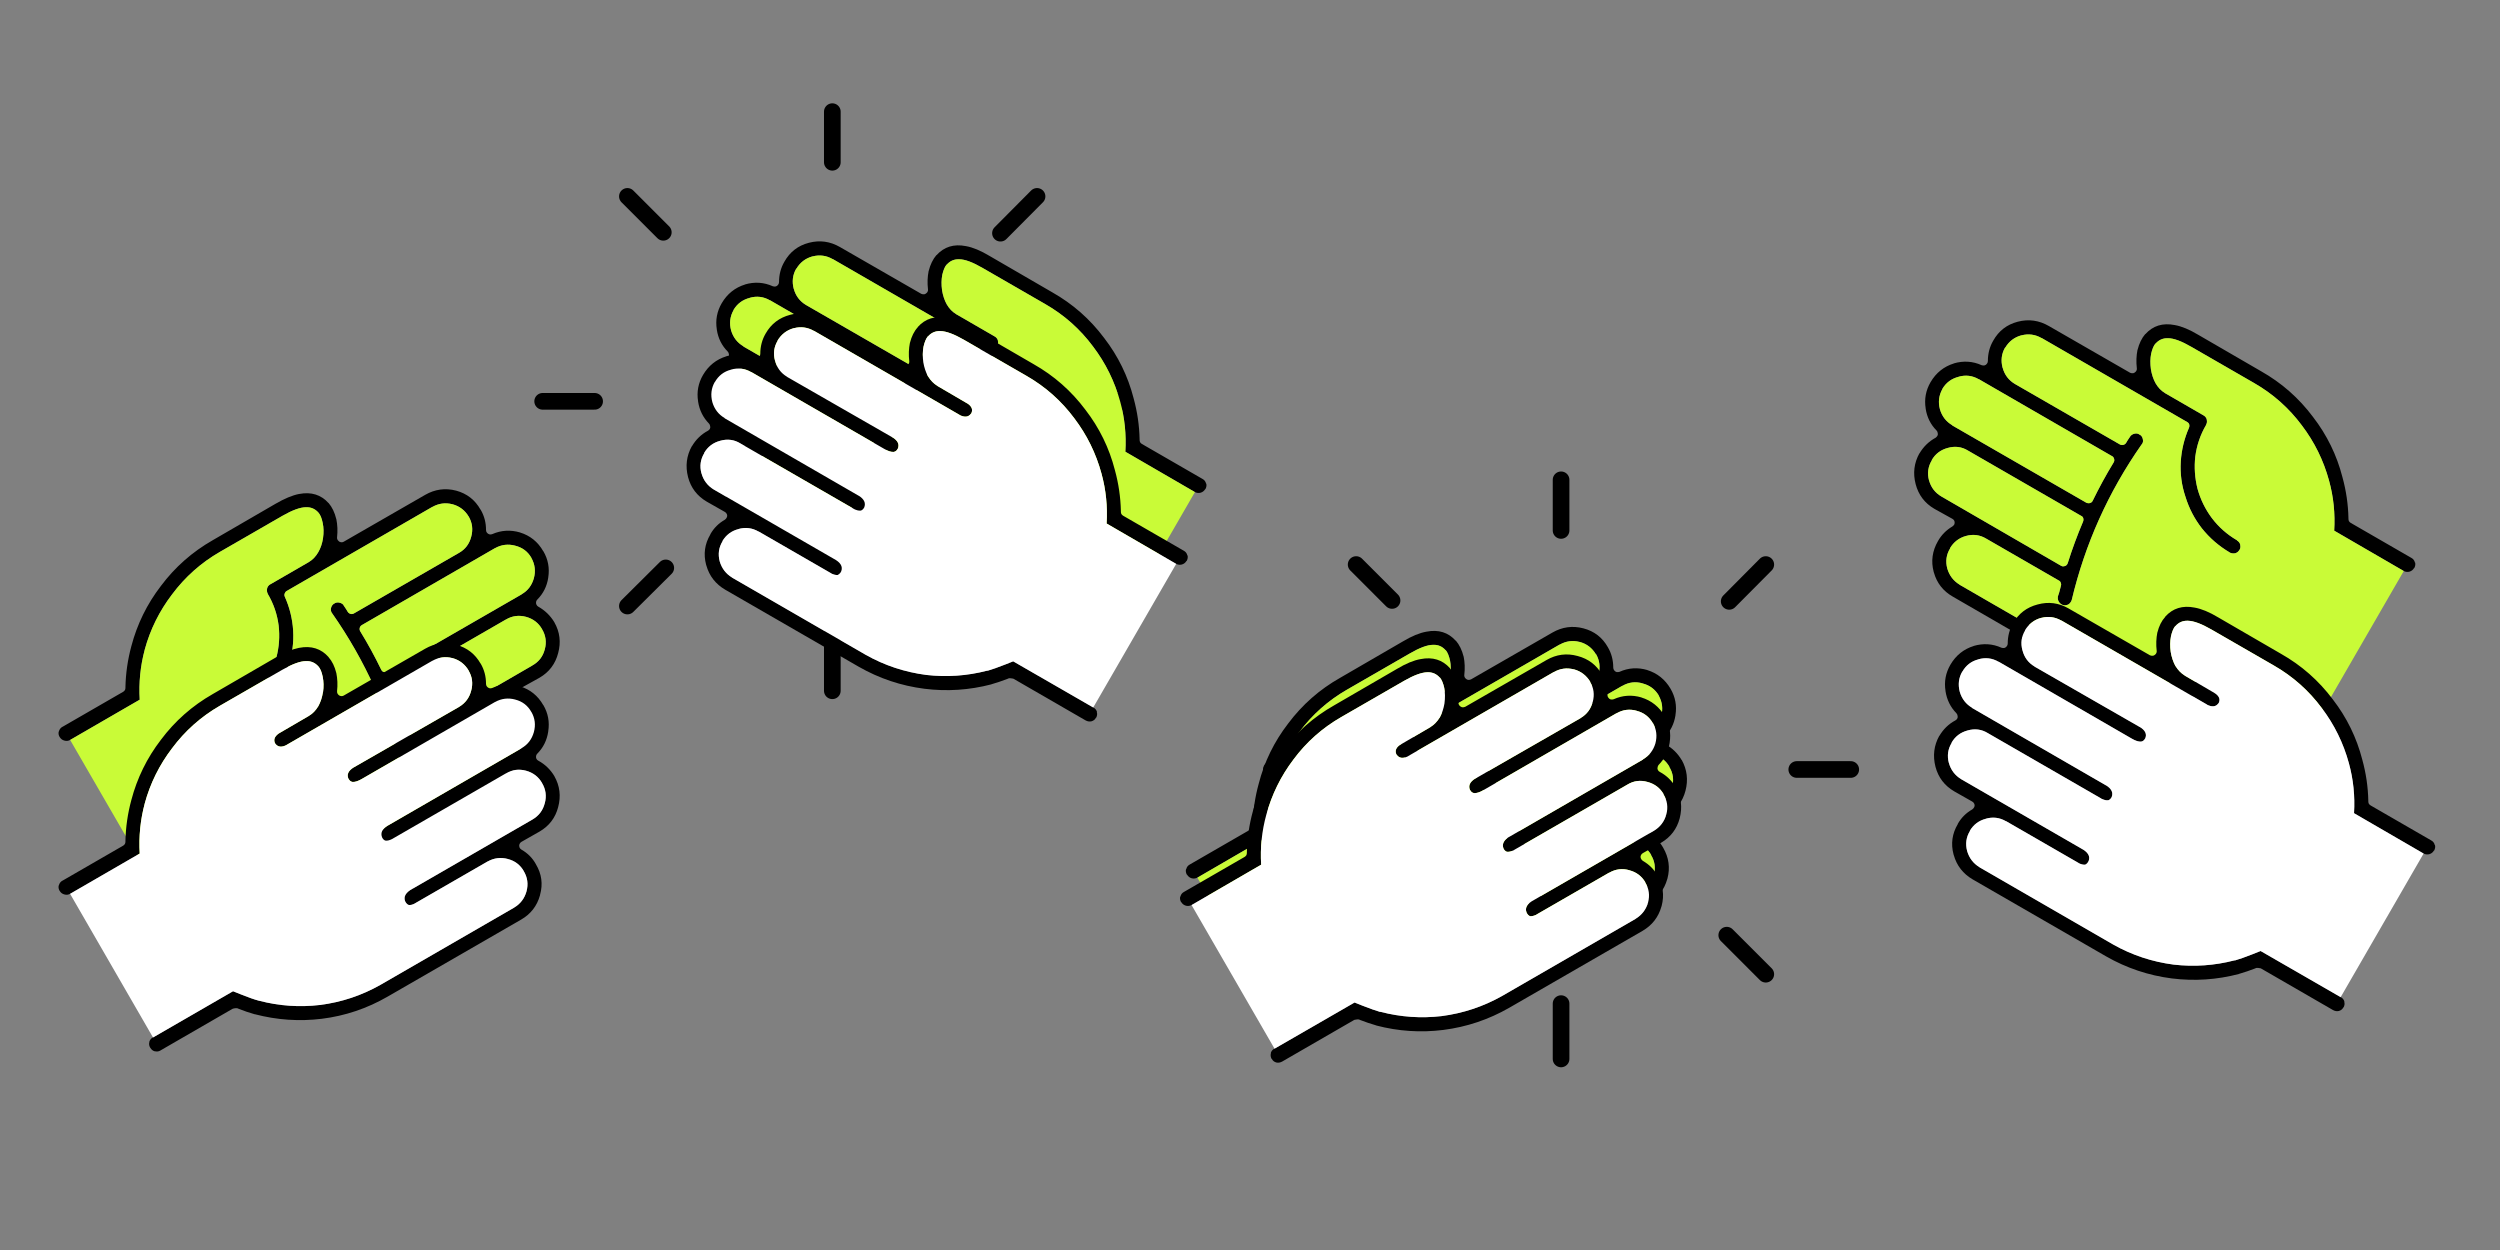 <?xml version="1.0" encoding="utf-8"?>
<!-- Generator: Adobe Illustrator 16.0.0, SVG Export Plug-In . SVG Version: 6.00 Build 0)  -->
<!DOCTYPE svg PUBLIC "-//W3C//DTD SVG 1.1//EN" "http://www.w3.org/Graphics/SVG/1.1/DTD/svg11.dtd">
<svg version="1.1" xmlns="http://www.w3.org/2000/svg" xmlns:xlink="http://www.w3.org/1999/xlink" x="0px" y="0px" width="600px"
	 height="300px" viewBox="0 0 600 300" enable-background="new 0 0 600 300" xml:space="preserve">
<rect x="0" y="0" width="600" height="300" fill="#808080" stroke="none"/>
<g id="Layer_5">
</g>
<g id="FlashAICB">
	<g>
		<g>
			
				<path fill-rule="evenodd" clip-rule="evenodd" fill="none" stroke="#000000" stroke-width="4" stroke-linecap="round" stroke-linejoin="round" stroke-miterlimit="3" d="
				M256.329,96.318h12.952 M248.89,47.134l-8.777,8.831 M199.759,26.797v12.149 M248.89,145.447l-9.366-9.366 M199.759,152.512
				v13.273 M159.192,55.751l-8.616-8.617 M159.782,136.296l-9.206,9.151"/>
			
				<line fill-rule="evenodd" clip-rule="evenodd" fill="none" stroke="#000000" stroke-width="4" stroke-linecap="round" stroke-linejoin="round" stroke-miterlimit="3" x1="130.239" y1="96.318" x2="142.709" y2="96.318"/>
		</g>
	</g>
	<g>
		<g>
			<g>
				<path fill-rule="evenodd" clip-rule="evenodd" d="M16.833,177.585c-0.421,0.242-0.876,0.295-1.364,0.161
					c-0.498-0.131-0.873-0.408-1.124-0.83l-0.027-0.026c-0.265-0.436-0.336-0.882-0.214-1.337h0.027
					c0.128-0.5,0.414-0.874,0.856-1.126h0.027l14.557-8.401c0.169-0.1,0.302-0.233,0.401-0.401c0.093-0.166,0.137-0.344,0.133-0.535
					c0-0.062,0-0.125,0-0.188c0.073-3.309,0.546-6.581,1.419-9.821c1.39-5.286,3.754-10.102,7.091-14.45
					c3.375-4.517,7.532-8.183,12.47-10.998l15.039-8.723c2.153-1.253,4.035-2.038,5.646-2.355h0.026
					c2.899-0.556,5.253,0.175,7.064,2.195v-0.027c0.851,1,1.466,2.284,1.847,3.854v-0.053c0.294,1.431,0.356,2.912,0.187,4.442
					c-0.024,0.266,0.047,0.506,0.214,0.722c0.161,0.226,0.375,0.368,0.642,0.429c0.264,0.062,0.514,0.026,0.75-0.107l19.534-11.239
					c2.351-1.354,4.831-1.693,7.44-1.018c2.595,0.707,4.549,2.232,5.859,4.576h0.027c0.862,1.479,1.291,3.103,1.285,4.871
					c-0.004,0.239,0.067,0.453,0.214,0.642c0.153,0.199,0.35,0.333,0.589,0.401c0.238,0.061,0.47,0.043,0.695-0.054
					c2.157-0.938,4.377-1.071,6.663-0.401h-0.026c2.442,0.744,4.306,2.243,5.593,4.496h0.026c1.146,1.961,1.539,4.066,1.178,6.315
					v0.053c-0.314,2.053-1.188,3.801-2.623,5.245c-0.159,0.156-0.257,0.344-0.294,0.562c-0.042,0.223-0.015,0.437,0.08,0.642
					c0.093,0.207,0.236,0.368,0.428,0.482c1.625,0.91,2.928,2.177,3.907,3.8l-0.027-0.027c1.316,2.318,1.62,4.779,0.91,7.386
					c-0.67,2.598-2.16,4.568-4.469,5.914l-4.334,2.407c-0.228,0.132-0.389,0.318-0.482,0.562c-0.089,0.24-0.089,0.481,0,0.723
					c0.093,0.242,0.254,0.429,0.482,0.562c1.501,0.897,2.653,2.065,3.452,3.505l0.026,0.027c1.372,2.341,1.702,4.794,0.99,7.359
					c-0.012,0.056-0.021,0.109-0.027,0.161c-0.715,2.557-2.231,4.482-4.549,5.779l-32.004,18.517
					c-4.941,2.854-10.213,4.628-15.815,5.326c-5.396,0.66-10.756,0.295-16.083-1.098l0.054,0.026
					c-1.35-0.421-2.68-0.876-3.987-1.365c-0.203-0.124-0.559-0.143-1.071-0.053c-0.122,0.014-0.238,0.049-0.348,0.106l-17.232,9.955
					l-0.027,0.027c-0.441,0.263-0.905,0.326-1.391,0.187v0.027c-0.467-0.141-0.825-0.435-1.071-0.884
					c-0.009-0.018-0.018-0.035-0.026-0.053c-0.26-0.414-0.322-0.859-0.188-1.338h-0.027c0.14-0.468,0.435-0.824,0.883-1.07h0.027
					l19.186-11.133c0.558,0.259,1.183,0.525,1.873,0.803c1.841,0.74,3.259,1.24,4.255,1.499c0.046,0.01,0.091,0.021,0.133,0.027
					c4.818,1.261,9.688,1.601,14.611,1.016c5.173-0.66,10.017-2.275,14.531-4.842l32.057-18.519l0.027-0.026
					c1.491-0.889,2.473-2.184,2.944-3.88c0.467-1.731,0.245-3.354-0.669-4.87l0.027,0.025c-0.859-1.495-2.126-2.476-3.8-2.942
					v-0.026c-1.718-0.473-3.351-0.26-4.897,0.642l-17.447,10.062c-0.209,0.128-0.36,0.307-0.456,0.535
					c-0.095,0.218-0.113,0.44-0.053,0.669c0.35,1.315,0.6,2.181,0.749,2.596c0.005,0.027,0.014,0.055,0.027,0.08v0.026
					c0.054,0.44-0.035,0.852-0.267,1.231c-0.238,0.393-0.586,0.642-1.044,0.75h-0.026c-0.337,0.077-0.686,0.051-1.043-0.081
					c-0.019-0.009-0.037-0.018-0.054-0.027c-0.299-0.154-0.531-0.378-0.696-0.669c-0.017-0.016-0.035-0.034-0.053-0.053
					c-0.068-0.117-0.122-0.251-0.161-0.401c-3.206-13.479-8.79-25.913-16.751-37.303l-0.026-0.027
					c-0.275-0.359-0.373-0.761-0.294-1.204c0.089-0.483,0.33-0.858,0.722-1.124h0.027c0.367-0.261,0.777-0.351,1.231-0.268
					l0.026,0.027c0.373,0.055,0.694,0.225,0.963,0.509c0.018,0.053,0.044,0.106,0.08,0.16c0.438,0.635,0.76,1.134,0.963,1.499
					c0.098,0.169,0.231,0.303,0.401,0.401c0.166,0.103,0.345,0.156,0.535,0.161c0.189,0.004,0.368-0.04,0.536-0.134l25.26-14.557
					c1.511-0.862,2.482-2.156,2.917-3.879v0.026c0.471-1.722,0.274-3.336-0.589-4.843l-0.027-0.027
					c-0.889-1.492-2.182-2.473-3.88-2.943h-0.027c-1.661-0.427-3.257-0.213-4.79,0.642h-0.027L68.8,141.834
					c-0.237,0.145-0.397,0.351-0.482,0.616c-0.089,0.254-0.081,0.504,0.027,0.749c1.164,2.592,1.833,5.303,2.007,8.134
					c0.17,2.896-0.205,5.705-1.124,8.43v0.026c-0.853,2.798-2.182,5.321-3.987,7.573c-1.846,2.329-4.066,4.264-6.664,5.807
					l0.026-0.026c-0.432,0.224-0.887,0.277-1.364,0.159c-0.424-0.109-0.754-0.369-0.99-0.774v0.026
					c-0.222-0.426-0.276-0.863-0.16-1.312l-0.028,0.027c0.131-0.456,0.39-0.795,0.776-1.018l0.026-0.026
					c2.374-1.39,4.39-3.173,6.048-5.352c1.585-2.111,2.718-4.448,3.398-7.012c0.677-2.559,0.864-5.137,0.562-7.732
					c-0.346-2.712-1.22-5.254-2.622-7.627l0.027,0.026c-0.221-0.412-0.274-0.858-0.16-1.338l-0.028,0.054
					c0.131-0.457,0.39-0.796,0.776-1.018h0.026l9.26-5.352l0.026-0.026c0.863-0.508,1.594-1.274,2.194-2.301
					c0.566-0.963,0.95-2.086,1.15-3.372c0.194-1.351,0.167-2.581-0.081-3.692c-0.218-1.114-0.557-1.935-1.017-2.462l-0.027-0.027
					c-0.794-0.885-1.784-1.305-2.97-1.258h-0.027c-1.369,0.014-3.242,0.701-5.619,2.061l-15.039,8.67
					c-4.516,2.609-8.333,6.007-11.453,10.195c-3.047,3.993-5.233,8.409-6.556,13.246v0.027c-1.042,3.893-1.444,7.889-1.204,11.988
					L16.833,177.585z M123.683,130.971c-1.709-0.466-3.333-0.27-4.871,0.588h-0.026l-31.951,18.464
					c-0.169,0.098-0.303,0.23-0.401,0.4c-0.094,0.176-0.139,0.363-0.134,0.562c0.004,0.193,0.059,0.371,0.161,0.535
					c1.8,2.928,3.478,5.996,5.031,9.205c0.085,0.188,0.21,0.34,0.375,0.455c0.171,0.105,0.359,0.16,0.562,0.161
					c0.2,0.008,0.387-0.037,0.562-0.134l32.218-18.571v-0.027c1.467-0.845,2.439-2.121,2.917-3.827
					c0.466-1.708,0.269-3.332-0.589-4.87v-0.027c-0.861-1.513-2.155-2.485-3.879-2.917H123.683z M121.408,148.686l-27.187,15.682
					c-0.234,0.135-0.395,0.331-0.481,0.588c-0.088,0.262-0.08,0.521,0.026,0.775c1.417,3.283,2.657,6.619,3.72,10.009
					c0.062,0.205,0.178,0.374,0.348,0.508c0.174,0.142,0.371,0.222,0.589,0.241c0.219,0.019,0.424-0.026,0.615-0.133l28.74-16.645
					h-0.027c1.561-0.862,2.559-2.155,2.997-3.881v0.027c0.465-1.731,0.243-3.354-0.669-4.871l0.027,0.027
					c-0.854-1.506-2.139-2.497-3.854-2.971c-1.731-0.465-3.354-0.243-4.87,0.669L121.408,148.686z"/>
				<path fill-rule="evenodd" clip-rule="evenodd" fill="#C9FB37" d="M121.408,148.686l-0.026,0.027
					c1.516-0.912,3.139-1.134,4.87-0.669c1.714,0.474,2.999,1.464,3.854,2.971l-0.027-0.027c0.912,1.517,1.134,3.14,0.669,4.871
					v-0.027c-0.438,1.726-1.437,3.019-2.997,3.881h0.027l-28.74,16.645c-0.191,0.106-0.396,0.151-0.615,0.133
					c-0.218-0.02-0.415-0.1-0.589-0.241c-0.17-0.134-0.286-0.303-0.348-0.508c-1.063-3.39-2.303-6.726-3.72-10.009
					c-0.106-0.255-0.115-0.514-0.026-0.775c0.086-0.257,0.247-0.453,0.481-0.588L121.408,148.686z M123.683,130.971h-0.026
					c1.725,0.432,3.019,1.404,3.879,2.917v0.027c0.858,1.538,1.055,3.161,0.589,4.87c-0.478,1.706-1.45,2.981-2.917,3.827v0.027
					L92.99,161.209c-0.174,0.097-0.361,0.142-0.562,0.134c-0.203-0.001-0.391-0.056-0.562-0.161
					c-0.165-0.115-0.289-0.267-0.375-0.455c-1.553-3.209-3.23-6.277-5.031-9.205c-0.103-0.164-0.157-0.342-0.161-0.535
					c-0.005-0.199,0.04-0.387,0.134-0.562c0.098-0.17,0.232-0.303,0.401-0.4l31.951-18.464h0.026
					C120.351,130.701,121.974,130.505,123.683,130.971z M16.833,177.585l16.698-9.659c-0.24-4.1,0.162-8.096,1.204-11.988v-0.027
					c1.323-4.837,3.509-9.252,6.556-13.246c3.12-4.188,6.938-7.586,11.453-10.195l15.039-8.67c2.377-1.36,4.25-2.047,5.619-2.061
					h0.027c1.187-0.047,2.176,0.373,2.97,1.258l0.027,0.027c0.46,0.527,0.799,1.348,1.017,2.462
					c0.248,1.111,0.274,2.342,0.081,3.692c-0.201,1.286-0.584,2.409-1.15,3.372c-0.601,1.027-1.332,1.793-2.194,2.301l-0.026,0.026
					l-9.26,5.352h-0.026c-0.387,0.222-0.645,0.561-0.776,1.018l0.028-0.054c-0.114,0.48-0.061,0.926,0.16,1.338l-0.027-0.026
					c1.402,2.373,2.276,4.915,2.622,7.627c0.302,2.596,0.115,5.174-0.562,7.732c-0.681,2.563-1.813,4.9-3.398,7.012
					c-1.658,2.179-3.674,3.962-6.048,5.352l-0.026,0.026c-0.387,0.223-0.645,0.562-0.776,1.018l0.028-0.027
					c-0.116,0.448-0.062,0.886,0.16,1.312v-0.026c0.235,0.405,0.565,0.665,0.99,0.774c0.477,0.118,0.932,0.064,1.364-0.159
					l-0.026,0.026c2.597-1.543,4.818-3.478,6.664-5.807c1.805-2.252,3.134-4.775,3.987-7.573v-0.026
					c0.919-2.725,1.294-5.534,1.124-8.43c-0.174-2.831-0.843-5.542-2.007-8.134c-0.108-0.245-0.117-0.495-0.027-0.749
					c0.085-0.266,0.245-0.471,0.482-0.616l34.948-20.176h0.027c1.532-0.855,3.129-1.068,4.79-0.642h0.027
					c1.698,0.47,2.991,1.451,3.88,2.943l0.027,0.027c0.863,1.507,1.06,3.121,0.589,4.843v-0.026
					c-0.435,1.723-1.406,3.017-2.917,3.879l-25.26,14.557c-0.168,0.094-0.346,0.139-0.536,0.134c-0.19-0.005-0.37-0.058-0.535-0.161
					c-0.17-0.099-0.304-0.232-0.401-0.401c-0.204-0.365-0.525-0.864-0.963-1.499c-0.036-0.054-0.062-0.107-0.08-0.16
					c-0.27-0.284-0.591-0.454-0.963-0.509l-0.026-0.027c-0.454-0.083-0.864,0.007-1.231,0.268h-0.027
					c-0.393,0.266-0.633,0.641-0.722,1.124c-0.079,0.443,0.02,0.845,0.294,1.204l0.026,0.027
					c7.962,11.39,13.546,23.823,16.751,37.303c0.039,0.15,0.093,0.284,0.161,0.401c0.019,0.019,0.036,0.037,0.053,0.053
					c0.165,0.291,0.397,0.515,0.696,0.669c0.018,0.01,0.035,0.019,0.054,0.027c0.358,0.132,0.706,0.158,1.043,0.081h0.026
					c0.458-0.108,0.806-0.357,1.044-0.75c0.232-0.38,0.321-0.791,0.267-1.231v-0.026c-0.013-0.025-0.021-0.053-0.027-0.08
					c-0.149-0.415-0.399-1.28-0.749-2.596c-0.06-0.229-0.042-0.451,0.053-0.669c0.095-0.229,0.246-0.407,0.456-0.535l17.447-10.062
					c1.546-0.901,3.179-1.114,4.897-0.642v0.026c1.674,0.467,2.94,1.447,3.8,2.942l-0.027-0.025c0.914,1.516,1.137,3.139,0.669,4.87
					c-0.471,1.696-1.453,2.991-2.944,3.88l-0.027,0.026l-32.057,18.519c-4.514,2.566-9.357,4.182-14.531,4.842
					c-4.922,0.585-9.793,0.245-14.611-1.016c-0.042-0.007-0.087-0.018-0.133-0.027c-0.996-0.259-2.414-0.759-4.255-1.499
					c-0.69-0.277-1.314-0.544-1.873-0.803l-19.186,11.133h-0.027l-1.07-1.847l0.026-0.027L16.833,177.585z"/>
			</g>
		</g>
		<g>
			<g>
				<path fill-rule="evenodd" clip-rule="evenodd" d="M36.715,248.979h0.027L55.929,237.9c0.562,0.228,1.186,0.477,1.873,0.749
					c1.841,0.74,3.259,1.24,4.255,1.499c0.046,0.01,0.091,0.021,0.133,0.027c4.818,1.261,9.688,1.601,14.611,1.016
					c5.173-0.66,10.017-2.275,14.531-4.842l32.057-18.519l0.027-0.026c1.491-0.89,2.473-2.184,2.944-3.88
					c0.467-1.731,0.245-3.354-0.669-4.87l0.027,0.025c-0.865-1.511-2.141-2.482-3.827-2.916h0.027
					c-1.709-0.466-3.332-0.27-4.87,0.589h-0.027l-17.447,10.062H99.6c-0.596,0.321-1.104,0.446-1.525,0.374
					c-0.343-0.129-0.628-0.432-0.856-0.909c-0.421-1.114,0.176-2.112,1.792-2.996h0.027l28.74-16.592
					c1.549-0.902,2.539-2.215,2.97-3.934v0.027c0.468-1.731,0.245-3.354-0.669-4.871l0.027,0.026
					c-0.854-1.505-2.139-2.495-3.854-2.969c-1.731-0.469-3.355-0.245-4.87,0.669l0.026-0.027l-27.187,15.681h0.027
					c-0.689,0.364-1.27,0.518-1.74,0.455c-0.334-0.096-0.602-0.355-0.803-0.776c-0.427-1.064,0.01-2.001,1.312-2.809l-0.027,0.025
					l32.218-18.623v-0.027c1.467-0.847,2.439-2.121,2.917-3.826c0.471-1.723,0.274-3.337-0.589-4.844v0.025
					c-0.861-1.561-2.155-2.559-3.879-2.996h0.026c-1.709-0.466-3.333-0.27-4.871,0.588h-0.026l-31.951,18.465
					c-0.865,0.503-1.597,0.744-2.194,0.723c-0.416-0.062-0.745-0.311-0.99-0.749v0.026c-0.498-1.047-0.069-1.984,1.284-2.81
					l-0.026,0.027l25.26-14.504l0.027-0.027c1.499-0.896,2.462-2.196,2.89-3.907v0.027c0.466-1.727,0.261-3.323-0.616-4.79h0.027
					c-0.897-1.542-2.199-2.55-3.907-3.023h-0.027c-1.661-0.427-3.257-0.214-4.79,0.642h-0.027L68.8,178.764h0.027
					c-1.219,0.654-2.138,0.556-2.756-0.295v0.026c-0.484-0.865-0.234-1.668,0.75-2.408l0.08-0.054l7.252-4.228l0.026-0.027
					c0.853-0.503,1.575-1.243,2.167-2.221l0.027-0.026c0.555-1.005,0.929-2.129,1.124-3.372h0.026
					c0.193-1.348,0.166-2.597-0.081-3.746c-0.218-1.114-0.557-1.935-1.017-2.462l-0.027-0.027c-0.794-0.885-1.784-1.305-2.97-1.258
					h-0.027c-1.376,0.018-3.25,0.705-5.619,2.061l-15.039,8.671c-4.516,2.608-8.333,6.008-11.453,10.194
					c-3.047,3.993-5.233,8.409-6.556,13.246v0.026c-1.042,3.895-1.444,7.891-1.204,11.989l-16.698,9.659
					c-0.421,0.242-0.876,0.295-1.364,0.161c-0.498-0.131-0.873-0.408-1.124-0.83l-0.027-0.026c-0.265-0.436-0.336-0.882-0.214-1.337
					h0.027c0.128-0.5,0.414-0.874,0.856-1.126h0.027l14.557-8.401c0.169-0.1,0.302-0.233,0.401-0.401
					c0.093-0.165,0.137-0.344,0.133-0.535c0-0.063,0-0.125,0-0.187c0.073-3.309,0.546-6.583,1.419-9.821
					c1.39-5.285,3.754-10.103,7.091-14.45c3.375-4.519,7.532-8.184,12.47-10.998l15.039-8.723c2.153-1.254,4.035-2.039,5.646-2.355
					h0.026c2.899-0.562,5.253,0.178,7.064,2.221v0.027c0.849,0.958,1.464,2.215,1.847,3.772v-0.054
					c0.295,1.465,0.357,2.945,0.187,4.442c-0.024,0.265,0.046,0.505,0.214,0.722c0.161,0.227,0.375,0.37,0.642,0.429
					c0.264,0.062,0.515,0.026,0.75-0.107l19.534-11.237c2.351-1.351,4.831-1.672,7.44-0.964c2.595,0.703,4.549,2.21,5.859,4.521
					h0.027c0.862,1.479,1.291,3.103,1.285,4.871c-0.004,0.238,0.067,0.452,0.214,0.642c0.153,0.2,0.35,0.334,0.589,0.402
					c0.238,0.061,0.47,0.043,0.695-0.055c2.157-0.938,4.377-1.071,6.663-0.401h-0.026c2.442,0.744,4.306,2.243,5.593,4.496h0.026
					c1.146,1.96,1.539,4.065,1.178,6.314v0.054c-0.314,2.087-1.188,3.854-2.623,5.299c-0.161,0.156-0.259,0.344-0.294,0.562
					c-0.043,0.231-0.016,0.454,0.08,0.669c0.102,0.199,0.253,0.351,0.455,0.455c1.616,0.877,2.909,2.125,3.88,3.745l-0.027-0.026
					c1.315,2.319,1.619,4.799,0.91,7.439c-0.67,2.562-2.161,4.516-4.469,5.859l-4.334,2.463c-0.229,0.13-0.389,0.316-0.482,0.562
					c-0.09,0.249-0.09,0.5,0,0.749c0.093,0.245,0.253,0.432,0.482,0.562c1.5,0.856,2.651,2.016,3.452,3.479
					c0.009,0.016,0.018,0.033,0.026,0.054c1.37,2.297,1.701,4.724,0.99,7.278c-0.012,0.056-0.021,0.109-0.027,0.161
					c-0.714,2.56-2.23,4.504-4.549,5.832l-32.004,18.464c-4.941,2.854-10.213,4.628-15.815,5.326
					c-5.396,0.66-10.756,0.295-16.083-1.098l0.027,0.026c-1.329-0.378-2.64-0.823-3.934-1.337c-0.183-0.15-0.549-0.178-1.097-0.081
					c-0.122,0.014-0.238,0.049-0.348,0.106l-17.232,9.955l-0.027,0.027c-0.441,0.263-0.905,0.326-1.391,0.187v0.027
					c-0.47-0.14-0.827-0.425-1.071-0.855l-0.026-0.028c-0.263-0.44-0.326-0.904-0.188-1.391h-0.027
					c0.138-0.462,0.423-0.819,0.856-1.07l0.054,0.026L36.715,248.979z"/>
				<path fill-rule="evenodd" clip-rule="evenodd" fill="#FFFFFF" d="M16.833,214.513l16.698-9.659
					c-0.24-4.099,0.162-8.095,1.204-11.989v-0.026c1.323-4.837,3.509-9.253,6.556-13.246c3.12-4.187,6.938-7.586,11.453-10.194
					l15.039-8.671c2.369-1.355,4.243-2.043,5.619-2.061h0.027c1.187-0.047,2.176,0.373,2.97,1.258l0.027,0.027
					c0.46,0.527,0.799,1.348,1.017,2.462c0.246,1.149,0.273,2.398,0.081,3.746h-0.026c-0.195,1.243-0.569,2.367-1.124,3.372
					l-0.027,0.026c-0.592,0.978-1.314,1.718-2.167,2.221l-0.026,0.027l-7.252,4.228l-0.08,0.054c-0.984,0.74-1.233,1.543-0.75,2.408
					v-0.026c0.619,0.851,1.538,0.949,2.756,0.295H68.8l34.948-20.178h0.027c1.532-0.855,3.129-1.068,4.79-0.642h0.027
					c1.708,0.474,3.01,1.481,3.907,3.023h-0.027c0.876,1.467,1.082,3.063,0.616,4.79v-0.027c-0.428,1.711-1.391,3.012-2.89,3.907
					l-0.027,0.027l-25.26,14.504l0.026-0.027c-1.353,0.825-1.782,1.763-1.284,2.81v-0.026c0.245,0.438,0.575,0.688,0.99,0.749
					c0.597,0.021,1.329-0.22,2.194-0.723l31.951-18.465h0.026c1.538-0.857,3.162-1.054,4.871-0.588h-0.026
					c1.725,0.438,3.018,1.436,3.879,2.996v-0.025c0.863,1.507,1.06,3.121,0.589,4.844c-0.478,1.705-1.45,2.979-2.917,3.826v0.027
					L92.99,198.189l0.027-0.025c-1.301,0.808-1.739,1.744-1.312,2.809c0.201,0.421,0.469,0.681,0.803,0.776
					c0.47,0.062,1.05-0.091,1.74-0.455h-0.027l27.187-15.681l-0.026,0.027c1.515-0.914,3.139-1.138,4.87-0.669
					c1.714,0.474,2.999,1.464,3.854,2.969l-0.027-0.026c0.914,1.517,1.137,3.14,0.669,4.871v-0.027
					c-0.432,1.719-1.421,3.031-2.97,3.934l-28.74,16.592h-0.027c-1.616,0.884-2.214,1.882-1.792,2.996
					c0.228,0.478,0.513,0.78,0.856,0.909c0.421,0.072,0.929-0.053,1.525-0.374h-0.026l17.447-10.062h0.027
					c1.538-0.858,3.161-1.055,4.87-0.589h-0.027c1.686,0.434,2.961,1.405,3.827,2.916l-0.027-0.025
					c0.914,1.516,1.137,3.139,0.669,4.87c-0.471,1.696-1.453,2.99-2.944,3.88l-0.027,0.026L91.332,236.35
					c-4.514,2.566-9.357,4.182-14.531,4.842c-4.922,0.585-9.793,0.245-14.611-1.016c-0.042-0.007-0.087-0.018-0.133-0.027
					c-0.996-0.259-2.414-0.759-4.255-1.499c-0.687-0.272-1.311-0.521-1.873-0.749l-19.186,11.079h-0.027l-19.882-34.438V214.513z"/>
			</g>
		</g>
	</g>
	<g>
		
			<path fill-rule="evenodd" clip-rule="evenodd" fill="none" stroke="#000000" stroke-width="4" stroke-linecap="round" stroke-linejoin="round" stroke-miterlimit="3" d="
			M431.227,184.677h12.952 M423.787,135.493l-8.776,8.831 M374.658,115.156v12.149 M423.787,233.807l-9.365-9.365 M374.658,240.871
			v13.272 M334.091,144.109l-8.616-8.616 M305.137,184.677h12.471 M334.68,224.655l-9.205,9.151"/>
	</g>
	<g>
		<g>
			<g>
				<path fill-rule="evenodd" clip-rule="evenodd" d="M307.278,245.099c-0.464,0.215-0.768,0.571-0.911,1.07h0.055
					c-0.143,0.464-0.09,0.91,0.16,1.339l0.054,0.054c0.214,0.428,0.571,0.713,1.07,0.854c0.464,0.108,0.928,0.036,1.392-0.213
					l17.232-9.955c0.108-0.071,0.232-0.106,0.376-0.106c0.5-0.106,0.855-0.089,1.069,0.054c1.284,0.464,2.605,0.91,3.96,1.339
					h-0.053c5.315,1.39,10.686,1.748,16.108,1.069c5.603-0.714,10.864-2.479,15.788-5.299l32.004-18.516
					c2.319-1.322,3.836-3.247,4.55-5.781c0-0.07,0.018-0.125,0.053-0.161c0.679-2.569,0.34-5.029-1.017-7.386
					c-0.819-1.462-1.98-2.641-3.479-3.53c-0.213-0.144-0.374-0.322-0.481-0.536c-0.071-0.25-0.071-0.499,0-0.75
					c0.107-0.249,0.269-0.428,0.481-0.535l4.335-2.408c2.319-1.354,3.817-3.336,4.495-5.939c0.679-2.605,0.376-5.067-0.909-7.387
					v0.055c-0.964-1.643-2.267-2.908-3.907-3.8c-0.178-0.143-0.321-0.304-0.428-0.482c-0.107-0.214-0.124-0.428-0.054-0.643
					c0.036-0.249,0.125-0.445,0.269-0.588c1.427-1.428,2.3-3.176,2.621-5.245v-0.054c0.357-2.248-0.035-4.353-1.177-6.315
					c-1.32-2.248-3.193-3.746-5.619-4.495h0.053c-2.319-0.679-4.549-0.536-6.689,0.429c-0.214,0.07-0.446,0.088-0.695,0.053
					c-0.251-0.071-0.446-0.215-0.59-0.428c-0.142-0.18-0.214-0.393-0.214-0.643c0-1.783-0.428-3.406-1.284-4.87
					c-1.32-2.354-3.282-3.87-5.887-4.549c-2.604-0.678-5.085-0.339-7.438,1.017l-19.535,11.238c-0.25,0.107-0.499,0.143-0.749,0.107
					c-0.25-0.071-0.464-0.214-0.643-0.428c-0.179-0.25-0.249-0.5-0.214-0.75c0.178-1.533,0.126-3.014-0.161-4.441v0.054
					c-0.393-1.569-1.017-2.854-1.873-3.854v0.054c-1.818-2.034-4.174-2.766-7.063-2.194c-1.642,0.286-3.532,1.07-5.673,2.354
					l-15.038,8.723c-4.925,2.784-9.081,6.441-12.472,10.973c-3.354,4.352-5.708,9.168-7.063,14.449
					c-0.892,3.247-1.374,6.528-1.445,9.848c0,0.036,0,0.089,0,0.16c0,0.18-0.036,0.357-0.106,0.535
					c-0.107,0.18-0.25,0.322-0.429,0.428l-14.557,8.402c-0.464,0.252-0.75,0.625-0.856,1.125h-0.053
					c-0.107,0.429-0.036,0.874,0.213,1.339h0.054c0.25,0.428,0.624,0.712,1.124,0.855c0.464,0.107,0.91,0.053,1.338-0.16
					l16.698-9.688c-0.251-4.104,0.16-8.1,1.23-11.987c1.32-4.853,3.497-9.277,6.529-13.273c3.104-4.175,6.922-7.563,11.453-10.168
					l15.038-8.67c2.392-1.393,4.264-2.088,5.62-2.088h0.053c1.179-0.035,2.159,0.393,2.944,1.285h0.053
					c0.429,0.535,0.768,1.355,1.017,2.461c0.215,1.106,0.232,2.338,0.054,3.693c-0.214,1.284-0.588,2.408-1.123,3.371
					c-0.606,1.035-1.339,1.801-2.194,2.301l-0.054,0.055l-9.26,5.352c-0.391,0.214-0.659,0.554-0.803,1.017l0.055-0.053
					c-0.143,0.463-0.09,0.909,0.161,1.338l-0.055-0.055c1.392,2.355,2.267,4.907,2.623,7.653c0.285,2.57,0.106,5.139-0.535,7.707
					c-0.714,2.568-1.856,4.906-3.425,7.012c-1.643,2.176-3.658,3.959-6.048,5.352v0.053c-0.393,0.215-0.66,0.553-0.803,1.018
					l0.053-0.055c-0.143,0.465-0.089,0.911,0.161,1.338v-0.052c0.215,0.392,0.535,0.659,0.963,0.803
					c0.465,0.106,0.928,0.052,1.392-0.161h-0.053c2.604-1.535,4.833-3.461,6.689-5.78c1.783-2.283,3.104-4.817,3.96-7.6
					c0.928-2.746,1.303-5.565,1.125-8.456c-0.179-2.818-0.839-5.529-1.981-8.134c-0.106-0.251-0.125-0.5-0.053-0.75
					c0.07-0.25,0.231-0.446,0.481-0.589l34.946-20.176h0.055c1.498-0.857,3.086-1.07,4.763-0.643h0.054
					c1.678,0.463,2.961,1.445,3.854,2.943h0.054c0.855,1.498,1.052,3.121,0.588,4.869v-0.053c-0.465,1.713-1.444,3.016-2.943,3.906
					l-25.261,14.558c-0.178,0.072-0.357,0.107-0.534,0.107c-0.178,0-0.358-0.054-0.536-0.16c-0.178-0.107-0.304-0.232-0.374-0.374
					c-0.214-0.394-0.535-0.894-0.964-1.5c-0.07-0.07-0.106-0.125-0.106-0.161c-0.287-0.285-0.606-0.464-0.964-0.534
					c-0.464-0.107-0.873-0.018-1.231,0.268h-0.053c-0.392,0.249-0.625,0.624-0.695,1.125c-0.107,0.427-0.019,0.819,0.267,1.177
					l0.055,0.053c7.955,11.383,13.539,23.815,16.75,37.304c0.035,0.142,0.091,0.267,0.161,0.374c0,0.035,0.018,0.053,0.053,0.053
					c0.144,0.285,0.376,0.518,0.697,0.695h0.053c0.357,0.144,0.695,0.18,1.017,0.107h0.054c0.429-0.144,0.768-0.392,1.017-0.749
					c0.251-0.394,0.339-0.803,0.269-1.231v-0.107c-0.179-0.428-0.43-1.302-0.75-2.621c-0.07-0.216-0.053-0.429,0.054-0.643
					c0.072-0.25,0.214-0.428,0.428-0.536l17.447-10.061c1.534-0.928,3.176-1.142,4.924-0.643c1.641,0.463,2.907,1.445,3.801,2.944
					h-0.056c0.929,1.497,1.161,3.121,0.697,4.869c-0.501,1.677-1.48,2.963-2.944,3.853l-0.053,0.056l-32.059,18.517
					c-4.495,2.532-9.329,4.138-14.503,4.816c-4.925,0.571-9.794,0.232-14.61-1.017c-0.071,0-0.124,0-0.16,0
					c-1-0.286-2.409-0.784-4.229-1.499c-0.714-0.284-1.337-0.552-1.873-0.803L307.278,245.099z M391.943,181.733
					c1.5-0.928,3.123-1.143,4.871-0.643c1.713,0.463,2.997,1.445,3.854,2.944h-0.054c0.928,1.497,1.159,3.121,0.695,4.869v-0.054
					c-0.465,1.714-1.462,3.017-2.997,3.907l-28.738,16.645c-0.179,0.106-0.376,0.143-0.589,0.106
					c-0.251-0.035-0.446-0.106-0.59-0.213c-0.178-0.143-0.303-0.321-0.374-0.535c-1.07-3.391-2.302-6.726-3.692-10.009
					c-0.107-0.249-0.125-0.5-0.054-0.749c0.071-0.285,0.231-0.48,0.482-0.589L391.943,181.733z M389.322,164.607h0.053
					c1.534-0.893,3.158-1.088,4.871-0.589h-0.054c1.712,0.429,3.014,1.392,3.906,2.89v0.054c0.856,1.534,1.054,3.157,0.59,4.871
					c-0.5,1.677-1.482,2.943-2.944,3.799v0.054l-32.218,18.57c-0.179,0.072-0.356,0.107-0.536,0.107c-0.214,0-0.41-0.053-0.588-0.16
					s-0.304-0.25-0.375-0.428c-1.569-3.211-3.246-6.279-5.03-9.206c-0.108-0.179-0.161-0.356-0.161-0.534
					c0-0.215,0.053-0.412,0.161-0.589c0.07-0.179,0.195-0.304,0.374-0.374L389.322,164.607z"/>
				<path fill-rule="evenodd" clip-rule="evenodd" fill="#C9FB37" d="M287.369,210.634l19.909,34.465l19.213-11.132
					c0.536,0.251,1.159,0.519,1.873,0.803c1.819,0.715,3.229,1.213,4.229,1.499c0.036,0,0.089,0,0.16,0
					c4.816,1.249,9.686,1.588,14.61,1.017c5.174-0.679,10.008-2.284,14.503-4.816l32.059-18.517l0.053-0.056
					c1.464-0.89,2.443-2.176,2.944-3.853c0.464-1.748,0.231-3.372-0.697-4.869h0.056c-0.894-1.499-2.16-2.481-3.801-2.944
					c-1.748-0.499-3.39-0.285-4.924,0.643l-17.447,10.061c-0.214,0.108-0.355,0.286-0.428,0.536
					c-0.106,0.214-0.124,0.427-0.054,0.643c0.32,1.319,0.571,2.193,0.75,2.621v0.107c0.07,0.429-0.018,0.838-0.269,1.231
					c-0.249,0.357-0.588,0.605-1.017,0.749h-0.054c-0.321,0.072-0.659,0.036-1.017-0.107h-0.053
					c-0.321-0.178-0.554-0.41-0.697-0.695c-0.035,0-0.053-0.018-0.053-0.053c-0.07-0.107-0.126-0.232-0.161-0.374
					c-3.211-13.488-8.795-25.921-16.75-37.304l-0.055-0.053c-0.285-0.357-0.374-0.75-0.267-1.177
					c0.07-0.501,0.304-0.876,0.695-1.125h0.053c0.358-0.285,0.768-0.375,1.231-0.268c0.357,0.07,0.677,0.249,0.964,0.534
					c0,0.036,0.036,0.091,0.106,0.161c0.429,0.606,0.75,1.106,0.964,1.5c0.07,0.142,0.196,0.267,0.374,0.374
					c0.178,0.106,0.358,0.16,0.536,0.16c0.177,0,0.356-0.035,0.534-0.107l25.261-14.558c1.499-0.891,2.479-2.193,2.943-3.906v0.053
					c0.464-1.748,0.268-3.371-0.588-4.869h-0.054c-0.893-1.498-2.176-2.48-3.854-2.943H379.1c-1.677-0.428-3.265-0.215-4.763,0.643
					h-0.055l-34.946,20.176c-0.25,0.143-0.411,0.339-0.481,0.589c-0.072,0.25-0.054,0.499,0.053,0.75
					c1.143,2.604,1.803,5.315,1.981,8.134c0.178,2.891-0.197,5.71-1.125,8.456c-0.856,2.782-2.177,5.316-3.96,7.6
					c-1.856,2.319-4.085,4.245-6.689,5.78h0.053c-0.464,0.213-0.927,0.268-1.392,0.161c-0.428-0.144-0.748-0.411-0.963-0.803v0.052
					c-0.25-0.427-0.304-0.873-0.161-1.338l-0.053,0.055c0.143-0.465,0.41-0.803,0.803-1.018v-0.053
					c2.39-1.393,4.405-3.176,6.048-5.352c1.568-2.105,2.711-4.443,3.425-7.012c0.642-2.568,0.82-5.137,0.535-7.707
					c-0.356-2.746-1.231-5.298-2.623-7.653l0.055,0.055c-0.251-0.429-0.304-0.875-0.161-1.338l-0.055,0.053
					c0.144-0.463,0.412-0.803,0.803-1.017l9.26-5.352l0.054-0.055c0.855-0.5,1.588-1.266,2.194-2.301
					c0.535-0.963,0.909-2.087,1.123-3.371c0.179-1.355,0.161-2.587-0.054-3.693c-0.249-1.105-0.588-1.926-1.017-2.461h-0.053
					c-0.785-0.893-1.766-1.32-2.944-1.285h-0.053c-1.356,0-3.229,0.695-5.62,2.088l-15.038,8.67
					c-4.531,2.604-8.349,5.993-11.453,10.168c-3.032,3.996-5.209,8.421-6.529,13.273c-1.07,3.888-1.481,7.884-1.23,11.987
					L287.369,210.634z M389.322,164.607l-31.951,18.465c-0.179,0.07-0.304,0.195-0.374,0.374c-0.108,0.177-0.161,0.374-0.161,0.589
					c0,0.178,0.053,0.355,0.161,0.534c1.784,2.927,3.461,5.995,5.03,9.206c0.071,0.178,0.197,0.32,0.375,0.428
					s0.374,0.16,0.588,0.16c0.18,0,0.357-0.035,0.536-0.107l32.218-18.57v-0.054c1.462-0.855,2.444-2.122,2.944-3.799
					c0.464-1.714,0.267-3.337-0.59-4.871v-0.054c-0.893-1.498-2.194-2.461-3.906-2.89h0.054c-1.713-0.499-3.337-0.304-4.871,0.589
					H389.322z M391.943,181.733l-27.186,15.681c-0.251,0.108-0.411,0.304-0.482,0.589c-0.071,0.249-0.054,0.5,0.054,0.749
					c1.391,3.283,2.622,6.618,3.692,10.009c0.071,0.214,0.196,0.393,0.374,0.535c0.144,0.106,0.339,0.178,0.59,0.213
					c0.213,0.036,0.41,0,0.589-0.106l28.738-16.645c1.535-0.891,2.532-2.193,2.997-3.907v0.054c0.464-1.748,0.232-3.372-0.695-4.869
					h0.054c-0.856-1.499-2.141-2.481-3.854-2.944C395.066,180.591,393.443,180.806,391.943,181.733z"/>
			</g>
		</g>
		<g>
			<g>
				<path fill-rule="evenodd" clip-rule="evenodd" d="M285.978,217.216l16.698-9.687c-0.25-4.104,0.16-8.099,1.23-11.988
					c1.32-4.853,3.497-9.276,6.53-13.272c3.103-4.174,6.92-7.564,11.452-10.169l15.039-8.67c2.355-1.355,4.228-2.052,5.619-2.087
					h0.053c1.178-0.036,2.159,0.393,2.944,1.284h0.053c0.429,0.535,0.768,1.355,1.018,2.462c0.214,1.142,0.231,2.391,0.054,3.746
					c-0.215,1.248-0.589,2.373-1.124,3.373l-0.053,0.053c-0.607,0.963-1.321,1.694-2.142,2.194l-0.053,0.053l-7.226,4.229
					l-0.107,0.053c-0.999,0.714-1.249,1.517-0.75,2.408v-0.053c0.606,0.855,1.535,0.964,2.783,0.321h-0.053l34.947-20.177h0.053
					c1.499-0.856,3.087-1.07,4.764-0.643h0.053c1.678,0.464,2.979,1.463,3.908,2.997h-0.054c0.892,1.463,1.105,3.068,0.643,4.817
					v-0.054c-0.428,1.712-1.392,3.015-2.892,3.906l-0.053,0.054l-25.261,14.504l0.055-0.055c-1.356,0.821-1.784,1.767-1.285,2.837
					v-0.053c0.214,0.428,0.535,0.678,0.964,0.749c0.605,0.035,1.338-0.197,2.193-0.696l31.95-18.464h0.055
					c1.534-0.891,3.156-1.088,4.87-0.588h-0.054c1.713,0.428,3.015,1.427,3.906,2.996v-0.053c0.856,1.498,1.053,3.122,0.589,4.871
					c-0.5,1.676-1.48,2.942-2.943,3.798v0.055l-32.218,18.624l0.053-0.054c-1.32,0.82-1.766,1.767-1.338,2.836
					c0.214,0.393,0.482,0.644,0.803,0.75c0.465,0.07,1.053-0.07,1.767-0.429h-0.053l27.187-15.68
					c1.499-0.928,3.122-1.143,4.869-0.643c1.714,0.464,2.998,1.445,3.854,2.942h-0.054c0.928,1.5,1.159,3.123,0.695,4.872v-0.056
					c-0.462,1.714-1.462,3.034-2.996,3.961l-28.739,16.592c-1.641,0.855-2.248,1.854-1.819,2.996
					c0.214,0.464,0.498,0.767,0.855,0.91c0.429,0.035,0.945-0.088,1.553-0.375h-0.055l17.447-10.061h0.054
					c1.534-0.892,3.157-1.088,4.87-0.589h-0.053c1.676,0.428,2.96,1.392,3.853,2.89h-0.053c0.926,1.498,1.158,3.122,0.695,4.871
					c-0.499,1.676-1.48,2.96-2.944,3.853l-0.053,0.053l-32.058,18.518c-4.496,2.533-9.33,4.139-14.503,4.817
					c-4.924,0.569-9.795,0.231-14.611-1.017c-0.071,0-0.125,0-0.161,0c-1-0.286-2.408-0.786-4.228-1.499
					c-0.713-0.285-1.337-0.535-1.873-0.75l-19.213,11.08h-0.054c-0.429,0.249-0.714,0.606-0.856,1.07h0.054
					c-0.143,0.462-0.089,0.926,0.161,1.391h0.053c0.214,0.428,0.571,0.713,1.07,0.856c0.465,0.106,0.928,0.035,1.392-0.215
					l17.232-9.954c0.107-0.071,0.232-0.106,0.375-0.106c0.535-0.108,0.893-0.09,1.069,0.053c1.286,0.5,2.605,0.946,3.961,1.339
					h-0.053c5.315,1.392,10.686,1.747,16.108,1.07c5.602-0.714,10.865-2.48,15.788-5.299l32.005-18.464
					c2.319-1.355,3.835-3.301,4.549-5.833c0-0.072,0.018-0.125,0.053-0.16c0.679-2.569,0.34-4.996-1.017-7.279v-0.054
					c-0.82-1.463-1.979-2.623-3.479-3.479c-0.214-0.144-0.374-0.339-0.482-0.589c-0.106-0.25-0.106-0.499,0-0.75
					c0.108-0.249,0.269-0.427,0.482-0.534l4.334-2.462c2.32-1.355,3.817-3.317,4.497-5.887c0.678-2.641,0.375-5.12-0.91-7.439v0.053
					c-0.963-1.641-2.248-2.889-3.854-3.745c-0.214-0.107-0.375-0.269-0.48-0.481c-0.108-0.215-0.126-0.429-0.056-0.643
					c0.037-0.25,0.126-0.446,0.269-0.589c1.428-1.463,2.302-3.229,2.623-5.298V178.2c0.356-2.247-0.036-4.352-1.178-6.314
					c-1.32-2.248-3.193-3.747-5.619-4.495h0.053c-2.317-0.679-4.548-0.535-6.689,0.428c-0.214,0.071-0.445,0.089-0.696,0.053
					c-0.249-0.07-0.445-0.213-0.588-0.427c-0.144-0.179-0.215-0.393-0.215-0.643c0-1.784-0.428-3.408-1.283-4.87
					c-1.322-2.319-3.282-3.818-5.887-4.496c-2.605-0.713-5.085-0.393-7.439,0.964l-19.535,11.238
					c-0.249,0.106-0.499,0.142-0.749,0.106c-0.25-0.07-0.464-0.213-0.643-0.428c-0.179-0.249-0.25-0.499-0.214-0.749
					c0.179-1.499,0.125-2.979-0.16-4.441v0.053c-0.392-1.569-1.018-2.818-1.874-3.746v-0.054c-1.819-2.033-4.174-2.765-7.063-2.194
					c-1.642,0.286-3.532,1.07-5.673,2.354l-15.039,8.725c-4.924,2.783-9.079,6.439-12.47,10.972
					c-3.354,4.352-5.709,9.169-7.064,14.45c-0.892,3.246-1.374,6.528-1.445,9.847c0,0.035,0,0.089,0,0.16
					c0,0.178-0.036,0.357-0.107,0.535c-0.108,0.178-0.25,0.321-0.429,0.429l-14.557,8.401c-0.463,0.25-0.749,0.625-0.855,1.125
					h-0.054c-0.106,0.428-0.035,0.874,0.214,1.337h0.053c0.25,0.43,0.625,0.714,1.125,0.856
					C285.104,217.483,285.55,217.431,285.978,217.216z"/>
				<path fill-rule="evenodd" clip-rule="evenodd" fill="#FFFFFF" d="M285.978,217.216l19.909,34.467l19.213-11.08
					c0.536,0.215,1.16,0.465,1.873,0.75c1.819,0.713,3.228,1.213,4.228,1.499c0.036,0,0.09,0,0.161,0
					c4.816,1.248,9.688,1.586,14.611,1.017c5.173-0.679,10.007-2.284,14.503-4.817l32.058-18.518l0.053-0.053
					c1.464-0.893,2.445-2.177,2.944-3.853c0.463-1.749,0.23-3.373-0.695-4.871h0.053c-0.893-1.498-2.177-2.462-3.853-2.89h0.053
					c-1.713-0.499-3.336-0.303-4.87,0.589h-0.054l-17.447,10.061h0.055c-0.607,0.287-1.124,0.41-1.553,0.375
					c-0.357-0.144-0.642-0.446-0.855-0.91c-0.429-1.142,0.179-2.141,1.819-2.996l28.739-16.592c1.534-0.927,2.534-2.247,2.996-3.961
					v0.056c0.464-1.749,0.232-3.372-0.695-4.872h0.054c-0.856-1.497-2.141-2.479-3.854-2.942c-1.747-0.5-3.37-0.285-4.869,0.643
					l-27.187,15.68h0.053c-0.714,0.358-1.302,0.499-1.767,0.429c-0.32-0.106-0.589-0.357-0.803-0.75
					c-0.428-1.069,0.018-2.016,1.338-2.836l-0.053,0.054l32.218-18.624v-0.055c1.463-0.855,2.443-2.122,2.943-3.798
					c0.464-1.749,0.268-3.373-0.589-4.871v0.053c-0.892-1.569-2.193-2.568-3.906-2.996h0.054c-1.714-0.5-3.336-0.303-4.87,0.588
					h-0.055l-31.95,18.464c-0.855,0.499-1.588,0.731-2.193,0.696c-0.429-0.071-0.75-0.321-0.964-0.749v0.053
					c-0.499-1.07-0.071-2.016,1.285-2.837l-0.055,0.055l25.261-14.504l0.053-0.054c1.5-0.892,2.464-2.194,2.892-3.906v0.054
					c0.463-1.749,0.249-3.354-0.643-4.817h0.054c-0.929-1.534-2.23-2.533-3.908-2.997h-0.053c-1.677-0.428-3.265-0.214-4.764,0.643
					h-0.053l-34.947,20.177h0.053c-1.248,0.643-2.177,0.534-2.783-0.321v0.053c-0.499-0.892-0.249-1.694,0.75-2.408l0.107-0.053
					l7.226-4.229l0.053-0.053c0.82-0.5,1.534-1.231,2.142-2.194l0.053-0.053c0.535-1,0.909-2.125,1.124-3.373
					c0.178-1.355,0.16-2.604-0.054-3.746c-0.25-1.106-0.589-1.927-1.018-2.462h-0.053c-0.785-0.892-1.767-1.32-2.944-1.284h-0.053
					c-1.392,0.035-3.264,0.731-5.619,2.087l-15.039,8.67c-4.532,2.604-8.35,5.995-11.452,10.169c-3.033,3.996-5.21,8.42-6.53,13.272
					c-1.07,3.89-1.48,7.885-1.23,11.988L285.978,217.216z"/>
			</g>
		</g>
	</g>
	<g>
		<g>
			<g>
				<path fill-rule="evenodd" clip-rule="evenodd" d="M556.994,171.511c0.465,0.215,0.768,0.571,0.911,1.07h-0.054
					c0.143,0.465,0.089,0.91-0.16,1.338l-0.054,0.054c-0.214,0.428-0.571,0.714-1.07,0.856c-0.464,0.107-0.928,0.036-1.393-0.213
					l-17.231-9.956c-0.107-0.071-0.233-0.106-0.375-0.106c-0.5-0.107-0.857-0.09-1.07,0.054c-1.284,0.463-2.605,0.909-3.96,1.337
					h0.053c-5.316,1.392-10.686,1.749-16.108,1.071c-5.602-0.714-10.864-2.479-15.788-5.299L468.69,143.2
					c-2.319-1.32-3.837-3.247-4.55-5.78c0-0.071-0.018-0.125-0.053-0.16c-0.68-2.569-0.339-5.031,1.017-7.386
					c0.82-1.462,1.979-2.64,3.479-3.532c0.214-0.143,0.374-0.321,0.481-0.535c0.071-0.25,0.071-0.499,0-0.749
					c-0.107-0.25-0.268-0.428-0.481-0.535l-4.335-2.408c-2.319-1.356-3.818-3.336-4.496-5.941c-0.678-2.604-0.375-5.066,0.91-7.386
					v0.054c0.963-1.642,2.266-2.908,3.907-3.8c0.178-0.143,0.321-0.303,0.427-0.481c0.108-0.214,0.126-0.428,0.055-0.642
					c-0.037-0.25-0.125-0.447-0.268-0.589c-1.428-1.427-2.301-3.175-2.622-5.245V98.03c-0.358-2.248,0.035-4.353,1.177-6.315
					c1.319-2.248,3.193-3.746,5.619-4.496h-0.053c2.318-0.678,4.548-0.535,6.689,0.428c0.214,0.072,0.446,0.089,0.695,0.054
					c0.251-0.072,0.446-0.214,0.589-0.428c0.143-0.178,0.214-0.393,0.214-0.642c0-1.784,0.428-3.408,1.284-4.87
					c1.32-2.355,3.283-3.872,5.887-4.55c2.605-0.677,5.084-0.338,7.439,1.018l19.534,11.239c0.25,0.107,0.5,0.143,0.75,0.107
					c0.249-0.072,0.464-0.214,0.642-0.429c0.179-0.249,0.25-0.499,0.214-0.749c-0.177-1.534-0.124-3.015,0.161-4.442v0.053
					c0.392-1.57,1.017-2.854,1.874-3.854v0.054c1.819-2.034,4.173-2.765,7.063-2.194c1.641,0.285,3.531,1.07,5.673,2.355
					l15.039,8.724c4.924,2.783,9.08,6.44,12.47,10.971c3.354,4.353,5.709,9.17,7.064,14.45c0.893,3.247,1.374,6.529,1.444,9.848
					c0,0.036,0,0.089,0,0.161c0,0.178,0.036,0.356,0.107,0.535c0.107,0.178,0.249,0.321,0.428,0.428l14.558,8.402
					c0.464,0.25,0.749,0.624,0.856,1.124h0.054c0.106,0.428,0.036,0.875-0.215,1.338h-0.053c-0.25,0.428-0.625,0.714-1.124,0.856
					c-0.464,0.107-0.91,0.054-1.338-0.161l-16.699-9.687c0.251-4.104-0.159-8.1-1.229-11.988c-1.32-4.853-3.496-9.277-6.529-13.273
					c-3.104-4.174-6.923-7.563-11.453-10.168l-15.039-8.67c-2.391-1.391-4.263-2.087-5.619-2.087h-0.053
					c-1.178-0.035-2.159,0.393-2.944,1.284h-0.053c-0.43,0.535-0.768,1.356-1.018,2.462c-0.215,1.106-0.232,2.337-0.054,3.693
					c0.214,1.285,0.589,2.408,1.124,3.372c0.606,1.034,1.339,1.802,2.194,2.301l0.053,0.053l9.259,5.352
					c0.393,0.215,0.66,0.553,0.804,1.018l-0.054-0.054c0.143,0.464,0.089,0.91-0.161,1.338l0.053-0.053
					c-1.39,2.355-2.265,4.906-2.621,7.653c-0.285,2.569-0.107,5.138,0.535,7.707c0.714,2.568,1.855,4.906,3.425,7.011
					c1.642,2.176,3.657,3.96,6.048,5.352v0.054c0.392,0.214,0.659,0.553,0.803,1.017l-0.053-0.054
					c0.143,0.464,0.088,0.91-0.161,1.338v-0.054c-0.215,0.393-0.535,0.661-0.963,0.803c-0.464,0.107-0.928,0.054-1.393-0.161h0.055
					c-2.604-1.534-4.834-3.46-6.69-5.779c-1.784-2.284-3.104-4.817-3.96-7.6c-0.929-2.747-1.303-5.565-1.124-8.456
					c0.178-2.818,0.838-5.53,1.98-8.135c0.105-0.25,0.124-0.5,0.053-0.75c-0.07-0.25-0.232-0.446-0.481-0.589L489.99,81.118h-0.054
					c-1.498-0.856-3.086-1.07-4.763-0.642h-0.054c-1.678,0.464-2.961,1.445-3.854,2.943h-0.054
					c-0.855,1.499-1.052,3.122-0.588,4.871v-0.054c0.463,1.712,1.444,3.015,2.943,3.907l25.261,14.557
					c0.178,0.071,0.356,0.106,0.534,0.106c0.179,0,0.357-0.053,0.535-0.16c0.18-0.107,0.303-0.232,0.376-0.375
					c0.213-0.393,0.534-0.892,0.962-1.499c0.071-0.071,0.107-0.125,0.107-0.16c0.285-0.286,0.606-0.464,0.964-0.536
					c0.463-0.107,0.873-0.018,1.23,0.268h0.054c0.392,0.25,0.624,0.625,0.696,1.124c0.106,0.428,0.018,0.821-0.269,1.177
					l-0.054,0.054c-7.956,11.382-13.539,23.816-16.75,37.302c-0.036,0.143-0.091,0.268-0.161,0.375c0,0.036-0.018,0.054-0.054,0.054
					c-0.144,0.286-0.374,0.517-0.696,0.696h-0.053c-0.357,0.143-0.696,0.178-1.018,0.107h-0.053
					c-0.429-0.143-0.768-0.393-1.018-0.749c-0.25-0.393-0.339-0.803-0.268-1.231v-0.107c0.179-0.428,0.429-1.302,0.75-2.623
					c0.07-0.214,0.053-0.428-0.054-0.642c-0.071-0.25-0.214-0.428-0.429-0.535l-17.447-10.062c-1.534-0.928-3.175-1.142-4.923-0.642
					c-1.641,0.464-2.907,1.444-3.8,2.943h0.054c-0.928,1.499-1.161,3.122-0.696,4.87c0.499,1.677,1.48,2.961,2.944,3.853
					l0.053,0.054l32.057,18.518c4.497,2.533,9.331,4.139,14.504,4.816c4.924,0.57,9.795,0.232,14.61-1.018c0.072,0,0.125,0,0.161,0
					c0.999-0.285,2.408-0.784,4.228-1.498c0.714-0.285,1.338-0.553,1.874-0.803L556.994,171.511z M463.605,110.447h0.053
					c-0.927,1.499-1.158,3.122-0.694,4.87v-0.053c0.463,1.712,1.462,3.014,2.996,3.907l28.739,16.644
					c0.179,0.107,0.375,0.143,0.59,0.107c0.249-0.035,0.444-0.107,0.588-0.214c0.178-0.142,0.303-0.321,0.375-0.535
					c1.069-3.39,2.301-6.726,3.692-10.008c0.107-0.25,0.125-0.5,0.053-0.749c-0.07-0.286-0.231-0.482-0.481-0.589l-27.187-15.681
					c-1.499-0.928-3.122-1.142-4.87-0.642C465.746,107.967,464.461,108.948,463.605,110.447z M466.175,93.321v0.054
					c-0.856,1.534-1.053,3.157-0.589,4.87c0.498,1.677,1.479,2.943,2.944,3.8v0.053l32.217,18.572
					c0.179,0.071,0.356,0.107,0.535,0.107c0.215,0,0.411-0.054,0.589-0.161c0.179-0.107,0.303-0.25,0.375-0.429
					c1.568-3.211,3.247-6.279,5.03-9.205c0.107-0.179,0.161-0.357,0.161-0.535c0-0.214-0.054-0.41-0.161-0.589
					c-0.072-0.179-0.195-0.303-0.374-0.375l-31.95-18.464h-0.055c-1.533-0.892-3.156-1.088-4.87-0.588h0.053
					C468.369,90.858,467.065,91.822,466.175,93.321z"/>
				<path fill-rule="evenodd" clip-rule="evenodd" fill="#C9FB37" d="M576.904,137.045l-19.91,34.466l-19.212-11.132
					c-0.536,0.25-1.16,0.518-1.874,0.803c-1.819,0.714-3.229,1.213-4.228,1.498c-0.036,0-0.089,0-0.161,0
					c-4.815,1.25-9.687,1.588-14.61,1.018c-5.173-0.678-10.007-2.283-14.504-4.816l-32.057-18.518l-0.053-0.054
					c-1.464-0.892-2.445-2.176-2.944-3.853c-0.465-1.749-0.231-3.372,0.696-4.87h-0.054c0.893-1.499,2.159-2.479,3.8-2.943
					c1.748-0.5,3.389-0.286,4.923,0.642l17.447,10.062c0.215,0.107,0.357,0.286,0.429,0.535c0.106,0.214,0.124,0.428,0.054,0.642
					c-0.321,1.321-0.571,2.195-0.75,2.623v0.107c-0.071,0.428,0.018,0.838,0.268,1.231c0.25,0.356,0.589,0.606,1.018,0.749h0.053
					c0.321,0.071,0.66,0.036,1.018-0.107h0.053c0.322-0.179,0.553-0.41,0.696-0.696c0.036,0,0.054-0.018,0.054-0.054
					c0.07-0.107,0.125-0.232,0.161-0.375c3.211-13.486,8.794-25.92,16.75-37.302l0.054-0.054c0.286-0.356,0.375-0.749,0.269-1.177
					c-0.072-0.5-0.305-0.874-0.696-1.124h-0.054c-0.357-0.285-0.768-0.375-1.23-0.268c-0.357,0.072-0.679,0.25-0.964,0.536
					c0,0.035-0.036,0.089-0.107,0.16c-0.428,0.606-0.749,1.106-0.962,1.499c-0.073,0.142-0.196,0.268-0.376,0.375
					c-0.178,0.107-0.356,0.16-0.535,0.16c-0.178,0-0.356-0.035-0.534-0.106l-25.261-14.557c-1.499-0.892-2.48-2.194-2.943-3.907
					v0.054c-0.464-1.749-0.268-3.372,0.588-4.871h0.054c0.893-1.499,2.176-2.479,3.854-2.943h0.054
					c1.677-0.428,3.265-0.214,4.763,0.642h0.054l34.947,20.176c0.249,0.143,0.411,0.339,0.481,0.589
					c0.071,0.25,0.053,0.5-0.053,0.75c-1.143,2.605-1.803,5.316-1.98,8.135c-0.179,2.89,0.195,5.709,1.124,8.456
					c0.856,2.783,2.176,5.316,3.96,7.6c1.856,2.319,4.086,4.246,6.69,5.779h-0.055c0.465,0.215,0.929,0.268,1.393,0.161
					c0.428-0.142,0.748-0.41,0.963-0.803v0.054c0.249-0.428,0.304-0.875,0.161-1.338l0.053,0.054
					c-0.144-0.464-0.411-0.803-0.803-1.017v-0.054c-2.391-1.391-4.406-3.175-6.048-5.352c-1.569-2.105-2.711-4.442-3.425-7.011
					c-0.643-2.569-0.82-5.138-0.535-7.707c0.356-2.747,1.231-5.298,2.621-7.653l-0.053,0.053c0.25-0.428,0.304-0.874,0.161-1.338
					l0.054,0.054c-0.144-0.464-0.411-0.803-0.804-1.018l-9.259-5.352l-0.053-0.053c-0.855-0.5-1.588-1.267-2.194-2.301
					c-0.535-0.964-0.91-2.087-1.124-3.372c-0.179-1.355-0.161-2.587,0.054-3.693c0.25-1.106,0.588-1.927,1.018-2.462h0.053
					c0.785-0.892,1.767-1.319,2.944-1.284h0.053c1.356,0,3.229,0.696,5.619,2.087l15.039,8.67c4.53,2.605,8.349,5.995,11.453,10.168
					c3.033,3.996,5.209,8.42,6.529,13.273c1.07,3.889,1.48,7.885,1.229,11.988L576.904,137.045z M466.175,93.321
					c0.891-1.499,2.194-2.462,3.905-2.89h-0.053c1.714-0.5,3.337-0.303,4.87,0.588h0.055l31.95,18.464
					c0.179,0.072,0.302,0.196,0.374,0.375c0.107,0.179,0.161,0.375,0.161,0.589c0,0.178-0.054,0.356-0.161,0.535
					c-1.783,2.925-3.462,5.994-5.03,9.205c-0.072,0.179-0.196,0.321-0.375,0.429c-0.178,0.106-0.374,0.161-0.589,0.161
					c-0.179,0-0.356-0.036-0.535-0.107l-32.217-18.572v-0.053c-1.465-0.856-2.446-2.123-2.944-3.8
					c-0.464-1.712-0.268-3.336,0.589-4.87V93.321z M463.605,110.447c0.855-1.499,2.141-2.48,3.854-2.944
					c1.748-0.5,3.371-0.286,4.87,0.642l27.187,15.681c0.25,0.107,0.411,0.303,0.481,0.589c0.072,0.25,0.055,0.5-0.053,0.749
					c-1.392,3.282-2.623,6.618-3.692,10.008c-0.072,0.214-0.197,0.393-0.375,0.535c-0.144,0.107-0.339,0.179-0.588,0.214
					c-0.215,0.036-0.411,0-0.59-0.107L465.96,119.17c-1.534-0.893-2.533-2.195-2.996-3.907v0.053
					c-0.464-1.748-0.232-3.371,0.694-4.87H463.605z"/>
			</g>
		</g>
		<g>
			<g>
				<path fill-rule="evenodd" clip-rule="evenodd" d="M561.758,239.318h0.055c0.428,0.25,0.713,0.607,0.855,1.07h-0.053
					c0.143,0.465,0.089,0.929-0.16,1.393h-0.056c-0.213,0.427-0.569,0.713-1.069,0.855c-0.463,0.107-0.928,0.036-1.392-0.214
					l-17.232-9.954c-0.107-0.07-0.232-0.108-0.376-0.108c-0.534-0.105-0.891-0.088-1.07,0.056c-1.283,0.498-2.604,0.944-3.959,1.337
					h0.054c-5.316,1.392-10.687,1.748-16.109,1.071c-5.601-0.715-10.865-2.481-15.787-5.299l-32.006-18.464
					c-2.318-1.356-3.835-3.301-4.548-5.834c0-0.07-0.018-0.125-0.054-0.161c-0.679-2.568-0.339-4.994,1.017-7.278v-0.053
					c0.82-1.462,1.979-2.623,3.479-3.479c0.213-0.143,0.374-0.338,0.48-0.589c0.107-0.249,0.107-0.499,0-0.748
					c-0.106-0.251-0.268-0.429-0.48-0.536l-4.336-2.461c-2.318-1.356-3.817-3.319-4.495-5.887c-0.679-2.642-0.375-5.12,0.909-7.44
					v0.054c0.964-1.641,2.247-2.891,3.853-3.746c0.216-0.107,0.376-0.268,0.482-0.481c0.107-0.213,0.125-0.429,0.054-0.643
					c-0.036-0.25-0.124-0.446-0.268-0.589c-1.427-1.463-2.302-3.229-2.622-5.298v-0.053c-0.357-2.249,0.036-4.354,1.178-6.315
					c1.319-2.248,3.193-3.747,5.619-4.496h-0.054c2.318-0.678,4.549-0.535,6.69,0.428c0.214,0.072,0.445,0.09,0.694,0.054
					c0.25-0.071,0.446-0.214,0.59-0.429c0.143-0.178,0.213-0.392,0.213-0.642c0-1.784,0.429-3.407,1.284-4.87
					c1.321-2.319,3.283-3.818,5.888-4.496c2.605-0.713,5.084-0.393,7.439,0.963L516,157.275c0.249,0.106,0.5,0.143,0.749,0.106
					c0.25-0.071,0.464-0.214,0.643-0.429c0.179-0.249,0.249-0.499,0.214-0.748c-0.179-1.499-0.124-2.979,0.161-4.443v0.055
					c0.392-1.57,1.016-2.819,1.873-3.746v-0.054c1.818-2.033,4.174-2.765,7.064-2.194c1.641,0.285,3.531,1.07,5.673,2.355
					l15.038,8.723c4.924,2.783,9.08,6.44,12.471,10.971c3.354,4.354,5.707,9.171,7.063,14.45c0.893,3.248,1.375,6.529,1.445,9.848
					c0,0.035,0,0.091,0,0.161c0,0.178,0.035,0.356,0.107,0.534c0.106,0.178,0.249,0.321,0.428,0.429l14.557,8.402
					c0.465,0.25,0.749,0.625,0.856,1.124h0.055c0.106,0.429,0.035,0.873-0.215,1.338h-0.053c-0.251,0.429-0.625,0.714-1.125,0.856
					c-0.463,0.107-0.909,0.053-1.339-0.16l-16.697-9.688c0.25-4.104-0.161-8.099-1.23-11.988c-1.32-4.853-3.496-9.276-6.528-13.272
					c-3.105-4.175-6.923-7.563-11.454-10.169l-15.039-8.67c-2.354-1.355-4.227-2.051-5.618-2.086h-0.054
					c-1.179-0.036-2.158,0.393-2.943,1.284h-0.054c-0.429,0.535-0.767,1.355-1.018,2.463c-0.214,1.141-0.231,2.39-0.053,3.746
					c0.213,1.248,0.589,2.372,1.124,3.371l0.053,0.053c0.606,0.965,1.32,1.695,2.142,2.195l0.053,0.054l7.226,4.228l0.106,0.054
					c0.999,0.714,1.249,1.517,0.749,2.408v-0.054c-0.606,0.856-1.533,0.963-2.782,0.321h0.054l-34.948-20.176h-0.054
					c-1.497-0.856-3.085-1.071-4.763-0.643h-0.054c-1.677,0.464-2.979,1.463-3.906,2.998h0.053
					c-0.891,1.463-1.105,3.068-0.642,4.816v-0.054c0.428,1.713,1.392,3.015,2.89,3.907l0.054,0.054l25.261,14.503l-0.054-0.053
					c1.356,0.82,1.783,1.767,1.284,2.836v-0.054c-0.214,0.429-0.534,0.678-0.963,0.749c-0.606,0.035-1.338-0.196-2.193-0.695
					l-31.952-18.464h-0.054c-1.533-0.892-3.157-1.089-4.869-0.589h0.053c-1.712,0.428-3.015,1.427-3.905,2.997v-0.054
					c-0.858,1.498-1.054,3.122-0.59,4.871c0.499,1.676,1.48,2.943,2.942,3.8v0.053l32.22,18.625l-0.053-0.054
					c1.319,0.82,1.766,1.766,1.337,2.837c-0.214,0.392-0.481,0.642-0.803,0.748c-0.464,0.072-1.053-0.07-1.766-0.428h0.053
					l-27.188-15.681c-1.498-0.928-3.121-1.143-4.87-0.643c-1.712,0.464-2.997,1.445-3.853,2.944h0.053
					c-0.927,1.498-1.159,3.121-0.695,4.869v-0.053c0.463,1.713,1.463,3.033,2.997,3.96l28.739,16.591
					c1.641,0.855,2.248,1.855,1.819,2.997c-0.214,0.464-0.5,0.768-0.855,0.91c-0.43,0.036-0.946-0.09-1.553-0.375h0.054
					l-17.447-10.061h-0.053c-1.535-0.894-3.158-1.089-4.87-0.59h0.053c-1.676,0.429-2.961,1.393-3.854,2.89h0.054
					c-0.928,1.499-1.16,3.123-0.695,4.87c0.499,1.678,1.48,2.962,2.943,3.854l0.053,0.054l32.058,18.518
					c4.497,2.534,9.331,4.14,14.503,4.816c4.925,0.571,9.795,0.232,14.611-1.017c0.072,0,0.125,0,0.16,0
					c0.999-0.285,2.408-0.785,4.229-1.499c0.714-0.284,1.338-0.534,1.873-0.748L561.758,239.318z"/>
				<path fill-rule="evenodd" clip-rule="evenodd" fill="#FFFFFF" d="M581.666,204.854l-19.908,34.465l-19.213-11.077
					c-0.535,0.214-1.159,0.464-1.873,0.748c-1.82,0.714-3.229,1.214-4.229,1.499c-0.035,0-0.088,0-0.16,0
					c-4.816,1.249-9.687,1.588-14.611,1.017c-5.172-0.677-10.006-2.282-14.503-4.816l-32.058-18.518l-0.053-0.054
					c-1.463-0.892-2.444-2.176-2.943-3.854c-0.465-1.747-0.232-3.371,0.695-4.87h-0.054c0.893-1.497,2.178-2.461,3.854-2.89h-0.053
					c1.712-0.499,3.335-0.304,4.87,0.59h0.053l17.447,10.061h-0.054c0.606,0.285,1.123,0.411,1.553,0.375
					c0.355-0.143,0.642-0.446,0.855-0.91c0.429-1.142-0.179-2.142-1.819-2.997l-28.739-16.591c-1.534-0.927-2.534-2.247-2.997-3.96
					v0.053c-0.464-1.748-0.231-3.371,0.695-4.869h-0.053c0.855-1.499,2.141-2.48,3.853-2.944c1.749-0.5,3.372-0.285,4.87,0.643
					l27.188,15.681h-0.053c0.713,0.357,1.302,0.5,1.766,0.428c0.321-0.106,0.589-0.356,0.803-0.748
					c0.429-1.071-0.018-2.017-1.337-2.837l0.053,0.054l-32.22-18.625v-0.053c-1.462-0.856-2.443-2.124-2.942-3.8
					c-0.464-1.749-0.269-3.373,0.59-4.871v0.054c0.891-1.57,2.193-2.569,3.905-2.997h-0.053c1.712-0.5,3.336-0.303,4.869,0.589
					h0.054l31.952,18.464c0.855,0.499,1.587,0.73,2.193,0.695c0.429-0.071,0.749-0.32,0.963-0.749v0.054
					c0.499-1.069,0.072-2.016-1.284-2.836l0.054,0.053l-25.261-14.503l-0.054-0.054c-1.498-0.893-2.462-2.194-2.89-3.907v0.054
					c-0.464-1.748-0.249-3.354,0.642-4.816h-0.053c0.927-1.535,2.229-2.534,3.906-2.998h0.054c1.678-0.428,3.266-0.213,4.763,0.643
					h0.054l34.948,20.176h-0.054c1.249,0.642,2.176,0.535,2.782-0.321v0.054c0.5-0.892,0.25-1.694-0.749-2.408l-0.106-0.054
					l-7.226-4.228l-0.053-0.054c-0.821-0.5-1.535-1.23-2.142-2.195l-0.053-0.053c-0.535-0.999-0.911-2.123-1.124-3.371
					c-0.179-1.356-0.161-2.605,0.053-3.746c0.251-1.107,0.589-1.928,1.018-2.463h0.054c0.785-0.891,1.765-1.32,2.943-1.284h0.054
					c1.392,0.036,3.264,0.731,5.618,2.086l15.039,8.67c4.531,2.605,8.349,5.994,11.454,10.169c3.032,3.996,5.208,8.42,6.528,13.272
					c1.069,3.89,1.48,7.885,1.23,11.988L581.666,204.854z"/>
			</g>
		</g>
	</g>
	<g>
		<g>
			<g>
				<path fill-rule="evenodd" clip-rule="evenodd" d="M266.872,152.564c0.463,0.215,0.768,0.572,0.91,1.071h-0.054
					c0.143,0.464,0.089,0.909-0.16,1.338l-0.054,0.054c-0.214,0.428-0.57,0.713-1.07,0.855c-0.464,0.107-0.928,0.036-1.392-0.213
					l-17.232-9.955c-0.107-0.071-0.232-0.107-0.375-0.107c-0.5-0.106-0.856-0.089-1.07,0.054c-1.285,0.463-2.605,0.91-3.961,1.337
					h0.054c-5.316,1.392-10.687,1.748-16.11,1.071c-5.602-0.714-10.864-2.48-15.788-5.299l-32.004-18.517
					c-2.319-1.32-3.836-3.247-4.549-5.78c0-0.072-0.018-0.125-0.053-0.161c-0.678-2.569-0.339-5.03,1.017-7.386
					c0.82-1.462,1.98-2.64,3.479-3.532c0.214-0.143,0.375-0.321,0.482-0.535c0.071-0.25,0.071-0.5,0-0.75
					c-0.107-0.25-0.268-0.428-0.482-0.535l-4.334-2.408c-2.319-1.355-3.818-3.336-4.496-5.94c-0.678-2.605-0.375-5.067,0.91-7.386
					v0.054c0.963-1.641,2.265-2.908,3.907-3.8c0.179-0.143,0.321-0.304,0.428-0.482c0.107-0.214,0.125-0.428,0.054-0.642
					c-0.036-0.25-0.125-0.446-0.268-0.588c-1.427-1.427-2.301-3.176-2.623-5.245v-0.054c-0.357-2.248,0.035-4.353,1.177-6.315
					c1.32-2.248,3.193-3.746,5.62-4.496h-0.054c2.319-0.677,4.549-0.535,6.69,0.429c0.214,0.07,0.446,0.089,0.696,0.053
					c0.25-0.072,0.446-0.214,0.589-0.428c0.142-0.179,0.214-0.393,0.214-0.642c0-1.784,0.428-3.407,1.284-4.87
					c1.321-2.355,3.283-3.872,5.887-4.549c2.605-0.678,5.084-0.339,7.439,1.017l19.534,11.239c0.25,0.107,0.5,0.143,0.75,0.107
					c0.25-0.072,0.463-0.214,0.642-0.428c0.179-0.25,0.25-0.5,0.214-0.75c-0.178-1.534-0.125-3.015,0.16-4.442v0.053
					c0.393-1.569,1.018-2.854,1.874-3.853v0.054c1.82-2.034,4.174-2.766,7.065-2.194c1.641,0.285,3.532,1.07,5.672,2.354
					l15.039,8.724c4.924,2.783,9.081,6.44,12.47,10.971c3.354,4.353,5.708,9.17,7.064,14.45c0.892,3.248,1.374,6.529,1.445,9.848
					c0,0.035,0,0.089,0,0.16c0,0.179,0.035,0.357,0.106,0.535c0.107,0.179,0.25,0.322,0.428,0.428l14.557,8.402
					c0.464,0.25,0.75,0.625,0.857,1.125h0.053c0.107,0.428,0.036,0.874-0.214,1.337h-0.054c-0.25,0.428-0.624,0.713-1.124,0.856
					c-0.464,0.108-0.91,0.054-1.338-0.16l-16.697-9.687c0.25-4.103-0.161-8.099-1.231-11.988c-1.321-4.852-3.497-9.277-6.529-13.272
					c-3.104-4.175-6.922-7.564-11.454-10.169l-15.038-8.67c-2.391-1.392-4.264-2.087-5.619-2.087h-0.054
					c-1.178-0.035-2.159,0.393-2.943,1.285h-0.054c-0.428,0.535-0.767,1.355-1.017,2.461c-0.214,1.106-0.231,2.338-0.053,3.693
					c0.214,1.284,0.588,2.408,1.124,3.372c0.606,1.035,1.338,1.802,2.194,2.301l0.053,0.054l9.259,5.352
					c0.392,0.214,0.66,0.553,0.803,1.017l-0.054-0.054c0.143,0.464,0.089,0.91-0.161,1.338l0.054-0.054
					c-1.392,2.355-2.266,4.906-2.622,7.653c-0.286,2.569-0.107,5.138,0.535,7.707c0.713,2.569,1.856,4.906,3.425,7.011
					c1.642,2.177,3.658,3.96,6.048,5.352v0.054c0.393,0.214,0.661,0.553,0.803,1.017l-0.053-0.054
					c0.143,0.464,0.089,0.911-0.161,1.338v-0.054c-0.214,0.393-0.535,0.661-0.963,0.803c-0.464,0.107-0.928,0.054-1.392-0.16h0.054
					c-2.605-1.535-4.834-3.461-6.689-5.78c-1.785-2.284-3.104-4.817-3.961-7.6c-0.928-2.747-1.302-5.566-1.124-8.456
					c0.178-2.818,0.838-5.53,1.98-8.134c0.106-0.25,0.125-0.5,0.053-0.75c-0.071-0.25-0.231-0.445-0.482-0.588l-34.947-20.176
					h-0.053c-1.499-0.857-3.086-1.071-4.764-0.643h-0.053c-1.677,0.464-2.961,1.446-3.854,2.944h-0.053
					c-0.857,1.498-1.053,3.122-0.589,4.87v-0.053c0.464,1.712,1.445,3.015,2.943,3.906l25.261,14.558
					c0.178,0.071,0.357,0.107,0.535,0.107c0.178,0,0.357-0.054,0.535-0.161s0.303-0.232,0.375-0.375
					c0.214-0.393,0.536-0.893,0.963-1.499c0.072-0.071,0.107-0.125,0.107-0.161c0.285-0.286,0.606-0.464,0.963-0.536
					c0.463-0.106,0.874-0.018,1.23,0.268h0.054c0.393,0.25,0.625,0.625,0.696,1.124c0.107,0.429,0.018,0.821-0.268,1.178
					l-0.054,0.054c-7.956,11.381-13.541,23.815-16.751,37.302c-0.035,0.143-0.089,0.268-0.16,0.375c0,0.036-0.018,0.054-0.054,0.054
					c-0.142,0.285-0.375,0.518-0.696,0.695h-0.053c-0.357,0.143-0.696,0.179-1.018,0.107h-0.053
					c-0.428-0.143-0.768-0.393-1.017-0.75c-0.25-0.393-0.339-0.803-0.268-1.231v-0.107c0.179-0.428,0.429-1.302,0.75-2.622
					c0.071-0.215,0.053-0.428-0.054-0.643c-0.072-0.25-0.214-0.428-0.428-0.535l-17.447-10.061
					c-1.534-0.928-3.176-1.143-4.924-0.643c-1.641,0.463-2.908,1.445-3.8,2.944h0.054c-0.928,1.498-1.16,3.122-0.696,4.87
					c0.5,1.677,1.48,2.962,2.943,3.853l0.053,0.054l32.058,18.518c4.496,2.533,9.331,4.139,14.503,4.816
					c4.923,0.57,9.794,0.232,14.611-1.018c0.071,0,0.125,0,0.161,0c0.999-0.285,2.408-0.784,4.228-1.498
					c0.714-0.285,1.338-0.553,1.873-0.803L266.872,152.564z M182.205,89.2c-1.498-0.928-3.122-1.142-4.87-0.642
					c-1.712,0.463-2.997,1.445-3.854,2.943h0.053c-0.927,1.499-1.159,3.122-0.695,4.87v-0.053c0.464,1.712,1.462,3.015,2.997,3.907
					l28.739,16.645c0.179,0.106,0.375,0.143,0.589,0.106c0.25-0.036,0.445-0.106,0.588-0.214c0.179-0.143,0.303-0.322,0.375-0.535
					c1.07-3.39,2.301-6.726,3.692-10.008c0.107-0.25,0.125-0.5,0.054-0.75c-0.072-0.286-0.232-0.482-0.482-0.589L182.205,89.2z
					 M184.828,72.074h-0.053c-1.534-0.892-3.158-1.088-4.871-0.589h0.054c-1.712,0.429-3.015,1.392-3.907,2.89v0.053
					c-0.856,1.535-1.053,3.158-0.588,4.871c0.5,1.677,1.48,2.944,2.943,3.799v0.054l32.218,18.57
					c0.179,0.071,0.357,0.107,0.536,0.107c0.214,0,0.41-0.054,0.589-0.161c0.178-0.107,0.303-0.25,0.374-0.428
					c1.57-3.211,3.247-6.279,5.03-9.205c0.108-0.178,0.162-0.357,0.162-0.535c0-0.214-0.054-0.41-0.162-0.588
					c-0.07-0.179-0.195-0.304-0.374-0.375L184.828,72.074z"/>
				<path fill-rule="evenodd" clip-rule="evenodd" fill="#C9FB37" d="M286.78,118.1l-19.909,34.465l-19.213-11.131
					c-0.535,0.25-1.159,0.518-1.873,0.803c-1.819,0.714-3.229,1.213-4.228,1.498c-0.036,0-0.089,0-0.161,0
					c-4.816,1.25-9.688,1.588-14.611,1.018c-5.173-0.678-10.007-2.284-14.503-4.816l-32.058-18.518l-0.053-0.054
					c-1.463-0.891-2.444-2.176-2.943-3.853c-0.464-1.748-0.232-3.372,0.696-4.87h-0.054c0.892-1.499,2.159-2.48,3.8-2.944
					c1.748-0.5,3.39-0.286,4.924,0.643l17.447,10.061c0.214,0.107,0.356,0.286,0.428,0.535c0.106,0.214,0.125,0.428,0.054,0.643
					c-0.321,1.32-0.571,2.194-0.75,2.622v0.107c-0.071,0.428,0.019,0.838,0.268,1.231c0.25,0.357,0.589,0.606,1.017,0.75h0.053
					c0.322,0.071,0.66,0.036,1.018-0.107h0.053c0.321-0.178,0.554-0.41,0.696-0.695c0.036,0,0.054-0.018,0.054-0.054
					c0.071-0.107,0.125-0.232,0.16-0.375c3.211-13.487,8.795-25.921,16.751-37.302l0.054-0.054c0.286-0.357,0.375-0.749,0.268-1.178
					c-0.071-0.5-0.303-0.874-0.696-1.124h-0.054c-0.356-0.285-0.767-0.374-1.23-0.268c-0.357,0.072-0.678,0.25-0.963,0.536
					c0,0.036-0.036,0.089-0.107,0.161c-0.428,0.606-0.75,1.106-0.963,1.499c-0.071,0.143-0.196,0.268-0.375,0.375
					s-0.357,0.161-0.535,0.161c-0.178,0-0.357-0.036-0.535-0.107l-25.261-14.558c-1.499-0.891-2.479-2.194-2.943-3.906v0.053
					c-0.464-1.748-0.268-3.372,0.589-4.87h0.053c0.892-1.498,2.176-2.48,3.854-2.944h0.053c1.677-0.428,3.265-0.214,4.764,0.643
					h0.053l34.947,20.176c0.25,0.143,0.411,0.338,0.482,0.588c0.072,0.25,0.054,0.5-0.053,0.75c-1.143,2.604-1.802,5.316-1.98,8.134
					c-0.179,2.89,0.196,5.709,1.124,8.456c0.857,2.783,2.176,5.316,3.961,7.6c1.855,2.319,4.084,4.246,6.689,5.78h-0.054
					c0.464,0.214,0.928,0.268,1.392,0.16c0.428-0.142,0.749-0.41,0.963-0.803v0.054c0.25-0.428,0.303-0.874,0.161-1.338l0.053,0.054
					c-0.142-0.464-0.41-0.803-0.803-1.017v-0.054c-2.39-1.392-4.406-3.175-6.048-5.352c-1.569-2.105-2.711-4.442-3.425-7.011
					c-0.642-2.568-0.82-5.137-0.535-7.707c0.356-2.747,1.23-5.298,2.622-7.653l-0.054,0.054c0.25-0.429,0.303-0.875,0.161-1.338
					l0.054,0.054c-0.143-0.464-0.411-0.803-0.803-1.017l-9.259-5.352l-0.053-0.054c-0.856-0.5-1.587-1.267-2.194-2.301
					c-0.536-0.963-0.91-2.087-1.124-3.372c-0.178-1.355-0.161-2.587,0.053-3.693c0.25-1.106,0.589-1.926,1.017-2.461h0.054
					c0.785-0.892,1.766-1.32,2.943-1.285h0.054c1.355,0,3.229,0.696,5.619,2.087l15.038,8.67c4.532,2.604,8.35,5.994,11.454,10.169
					c3.033,3.995,5.208,8.42,6.529,13.272c1.07,3.889,1.48,7.885,1.231,11.988L286.78,118.1z M184.828,72.074l31.951,18.464
					c0.178,0.071,0.303,0.196,0.374,0.375c0.108,0.178,0.162,0.374,0.162,0.588c0,0.178-0.054,0.357-0.162,0.535
					c-1.783,2.926-3.46,5.994-5.03,9.205c-0.071,0.179-0.196,0.321-0.374,0.428c-0.179,0.107-0.375,0.161-0.589,0.161
					c-0.179,0-0.357-0.036-0.536-0.107l-32.218-18.57v-0.054c-1.463-0.855-2.444-2.123-2.943-3.799
					c-0.464-1.713-0.268-3.336,0.588-4.871v-0.053c0.892-1.499,2.195-2.461,3.907-2.89h-0.054c1.713-0.5,3.336-0.303,4.871,0.589
					H184.828z M182.205,89.2l27.188,15.681c0.25,0.107,0.41,0.303,0.482,0.589c0.072,0.25,0.053,0.5-0.054,0.75
					c-1.391,3.282-2.623,6.618-3.692,10.008c-0.072,0.213-0.196,0.393-0.375,0.535c-0.143,0.107-0.338,0.178-0.588,0.214
					c-0.214,0.036-0.41,0-0.589-0.106l-28.739-16.645c-1.535-0.892-2.533-2.194-2.997-3.907v0.053
					c-0.464-1.748-0.232-3.371,0.695-4.87h-0.053c0.856-1.499,2.141-2.48,3.854-2.943C179.083,88.058,180.707,88.272,182.205,89.2z"
					/>
			</g>
		</g>
		<g>
			<g>
				<path fill-rule="evenodd" clip-rule="evenodd" d="M262.376,169.799h0.054c0.428,0.25,0.713,0.606,0.856,1.07h-0.053
					c0.143,0.463,0.089,0.928-0.16,1.392h-0.054c-0.214,0.428-0.571,0.712-1.071,0.855c-0.463,0.107-0.927,0.035-1.391-0.214
					l-17.233-9.954c-0.107-0.071-0.232-0.107-0.374-0.107c-0.536-0.106-0.892-0.089-1.071,0.054
					c-1.284,0.499-2.604,0.945-3.96,1.338h0.054c-5.316,1.392-10.686,1.747-16.109,1.07c-5.602-0.714-10.865-2.479-15.788-5.298
					l-32.004-18.464c-2.319-1.356-3.835-3.301-4.549-5.834c0-0.07-0.018-0.125-0.054-0.16c-0.677-2.569-0.339-4.995,1.017-7.278
					v-0.054c0.821-1.463,1.98-2.622,3.479-3.479c0.214-0.143,0.375-0.339,0.481-0.589c0.107-0.25,0.107-0.5,0-0.749
					s-0.268-0.429-0.481-0.536l-4.335-2.461c-2.319-1.356-3.817-3.318-4.495-5.887c-0.678-2.64-0.375-5.12,0.909-7.439v0.054
					c0.964-1.641,2.249-2.89,3.854-3.747c0.214-0.107,0.374-0.267,0.481-0.482c0.107-0.213,0.125-0.428,0.053-0.642
					c-0.035-0.249-0.125-0.445-0.268-0.588c-1.427-1.463-2.301-3.229-2.622-5.299v-0.053c-0.356-2.249,0.036-4.354,1.177-6.315
					c1.32-2.248,3.193-3.746,5.62-4.496h-0.054c2.319-0.678,4.549-0.535,6.69,0.428c0.214,0.072,0.446,0.089,0.696,0.054
					c0.25-0.072,0.446-0.214,0.589-0.428c0.143-0.179,0.214-0.393,0.214-0.643c0-1.784,0.428-3.408,1.285-4.87
					c1.32-2.319,3.282-3.817,5.887-4.495c2.604-0.714,5.084-0.393,7.438,0.963l19.535,11.239c0.25,0.107,0.5,0.143,0.75,0.107
					c0.25-0.072,0.463-0.214,0.642-0.428c0.179-0.25,0.25-0.5,0.214-0.75c-0.178-1.498-0.125-2.979,0.161-4.441v0.053
					c0.393-1.57,1.017-2.818,1.873-3.746v-0.053c1.819-2.034,4.174-2.765,7.064-2.195c1.642,0.286,3.533,1.07,5.673,2.355
					l15.039,8.723c4.923,2.783,9.081,6.44,12.469,10.971c3.354,4.354,5.709,9.169,7.065,14.45c0.892,3.246,1.373,6.529,1.445,9.847
					c0,0.036,0,0.089,0,0.161c0,0.179,0.036,0.357,0.107,0.535c0.107,0.178,0.25,0.321,0.429,0.428l14.557,8.402
					c0.463,0.25,0.749,0.625,0.856,1.124h0.054c0.106,0.429,0.036,0.875-0.214,1.338h-0.053c-0.25,0.428-0.625,0.714-1.124,0.856
					c-0.464,0.107-0.91,0.053-1.338-0.16l-16.698-9.688c0.25-4.103-0.16-8.099-1.23-11.988c-1.32-4.853-3.497-9.277-6.529-13.273
					c-3.104-4.174-6.921-7.563-11.453-10.168l-15.039-8.669c-2.355-1.356-4.228-2.052-5.62-2.087h-0.054
					c-1.177-0.036-2.158,0.393-2.943,1.285h-0.053c-0.429,0.535-0.767,1.355-1.017,2.461c-0.214,1.142-0.232,2.391-0.053,3.747
					c0.214,1.249,0.589,2.373,1.124,3.371l0.053,0.054c0.607,0.963,1.321,1.694,2.141,2.194l0.054,0.053l7.225,4.228l0.107,0.054
					c0.999,0.714,1.249,1.517,0.749,2.408v-0.053c-0.606,0.856-1.534,0.963-2.783,0.321h0.054l-34.948-20.176h-0.054
					c-1.499-0.856-3.086-1.07-4.763-0.642h-0.053c-1.677,0.464-2.979,1.463-3.907,2.997h0.053c-0.891,1.462-1.106,3.068-0.642,4.816
					v-0.054c0.428,1.713,1.392,3.015,2.89,3.907l0.054,0.053l25.261,14.503l-0.053-0.053c1.355,0.821,1.783,1.766,1.284,2.836
					v-0.054c-0.214,0.428-0.535,0.678-0.963,0.75c-0.606,0.036-1.338-0.196-2.194-0.696l-31.95-18.464h-0.054
					c-1.534-0.892-3.158-1.088-4.871-0.589h0.054c-1.713,0.428-3.015,1.427-3.907,2.998v-0.054
					c-0.856,1.499-1.053,3.123-0.589,4.871c0.5,1.677,1.481,2.943,2.944,3.8v0.053l32.218,18.625l-0.054-0.054
					c1.32,0.821,1.766,1.766,1.338,2.837c-0.214,0.393-0.481,0.642-0.803,0.749c-0.464,0.072-1.052-0.072-1.766-0.428h0.054
					l-27.188-15.681c-1.499-0.928-3.122-1.143-4.87-0.643c-1.713,0.463-2.997,1.445-3.854,2.944h0.054
					c-0.928,1.498-1.16,3.122-0.696,4.87v-0.053c0.464,1.713,1.463,3.032,2.997,3.96l28.739,16.59
					c1.642,0.857,2.248,1.856,1.819,2.998c-0.214,0.464-0.499,0.768-0.856,0.91c-0.428,0.036-0.945-0.089-1.552-0.374h0.054
					l-17.447-10.062h-0.053c-1.534-0.892-3.158-1.088-4.87-0.589h0.054c-1.677,0.428-2.961,1.392-3.854,2.89h0.054
					c-0.928,1.499-1.16,3.122-0.696,4.87c0.5,1.677,1.481,2.961,2.943,3.854l0.054,0.053l32.057,18.518
					c4.496,2.533,9.33,4.139,14.504,4.816c4.924,0.571,9.793,0.232,14.61-1.017c0.072,0,0.125,0,0.161,0
					c0.999-0.286,2.408-0.785,4.228-1.499c0.713-0.285,1.338-0.535,1.873-0.748L262.376,169.799z"/>
				<path fill-rule="evenodd" clip-rule="evenodd" fill="#FFFFFF" d="M282.285,135.333l-19.909,34.466l-19.213-11.078
					c-0.535,0.213-1.16,0.463-1.873,0.748c-1.82,0.714-3.229,1.213-4.228,1.499c-0.036,0-0.089,0-0.161,0
					c-4.817,1.249-9.687,1.588-14.61,1.017c-5.174-0.678-10.008-2.283-14.504-4.816L175.73,138.65l-0.054-0.053
					c-1.462-0.892-2.443-2.177-2.943-3.854c-0.463-1.749-0.231-3.372,0.696-4.87h-0.054c0.893-1.499,2.177-2.462,3.854-2.89h-0.054
					c1.712-0.5,3.336-0.303,4.87,0.589h0.053l17.447,10.062h-0.054c0.607,0.285,1.125,0.41,1.552,0.374
					c0.357-0.142,0.642-0.446,0.856-0.91c0.429-1.142-0.178-2.141-1.819-2.998l-28.739-16.59c-1.534-0.928-2.533-2.247-2.997-3.96
					v0.053c-0.464-1.748-0.232-3.372,0.696-4.87h-0.054c0.857-1.499,2.141-2.48,3.854-2.944c1.748-0.5,3.371-0.286,4.87,0.643
					l27.188,15.681h-0.054c0.714,0.356,1.302,0.5,1.766,0.428c0.321-0.107,0.588-0.356,0.803-0.749
					c0.428-1.071-0.018-2.016-1.338-2.837l0.054,0.054l-32.218-18.625v-0.053c-1.463-0.856-2.444-2.123-2.944-3.8
					c-0.463-1.748-0.267-3.372,0.589-4.871v0.054c0.892-1.57,2.194-2.57,3.907-2.998h-0.054c1.713-0.5,3.336-0.303,4.871,0.589
					h0.054l31.95,18.464c0.856,0.5,1.588,0.731,2.194,0.696c0.428-0.072,0.749-0.321,0.963-0.75v0.054
					c0.499-1.07,0.071-2.016-1.284-2.836l0.053,0.053l-25.261-14.503l-0.054-0.053c-1.498-0.893-2.461-2.194-2.89-3.907v0.054
					c-0.464-1.749-0.25-3.354,0.642-4.816h-0.053c0.927-1.534,2.23-2.533,3.907-2.997h0.053c1.677-0.428,3.265-0.214,4.763,0.642
					h0.054l34.948,20.176h-0.054c1.25,0.643,2.177,0.535,2.783-0.321v0.053c0.5-0.892,0.25-1.694-0.749-2.408l-0.107-0.054
					l-7.225-4.228l-0.054-0.053c-0.82-0.5-1.534-1.231-2.141-2.194l-0.053-0.054c-0.535-0.999-0.91-2.123-1.124-3.371
					c-0.179-1.356-0.161-2.604,0.053-3.747c0.25-1.106,0.588-1.926,1.017-2.461h0.053c0.785-0.892,1.767-1.32,2.943-1.285h0.054
					c1.392,0.035,3.265,0.731,5.62,2.087l15.039,8.669c4.531,2.605,8.349,5.994,11.453,10.168c3.033,3.996,5.209,8.42,6.529,13.273
					c1.07,3.889,1.48,7.885,1.23,11.988L282.285,135.333z"/>
			</g>
		</g>
	</g>
</g>
</svg>
